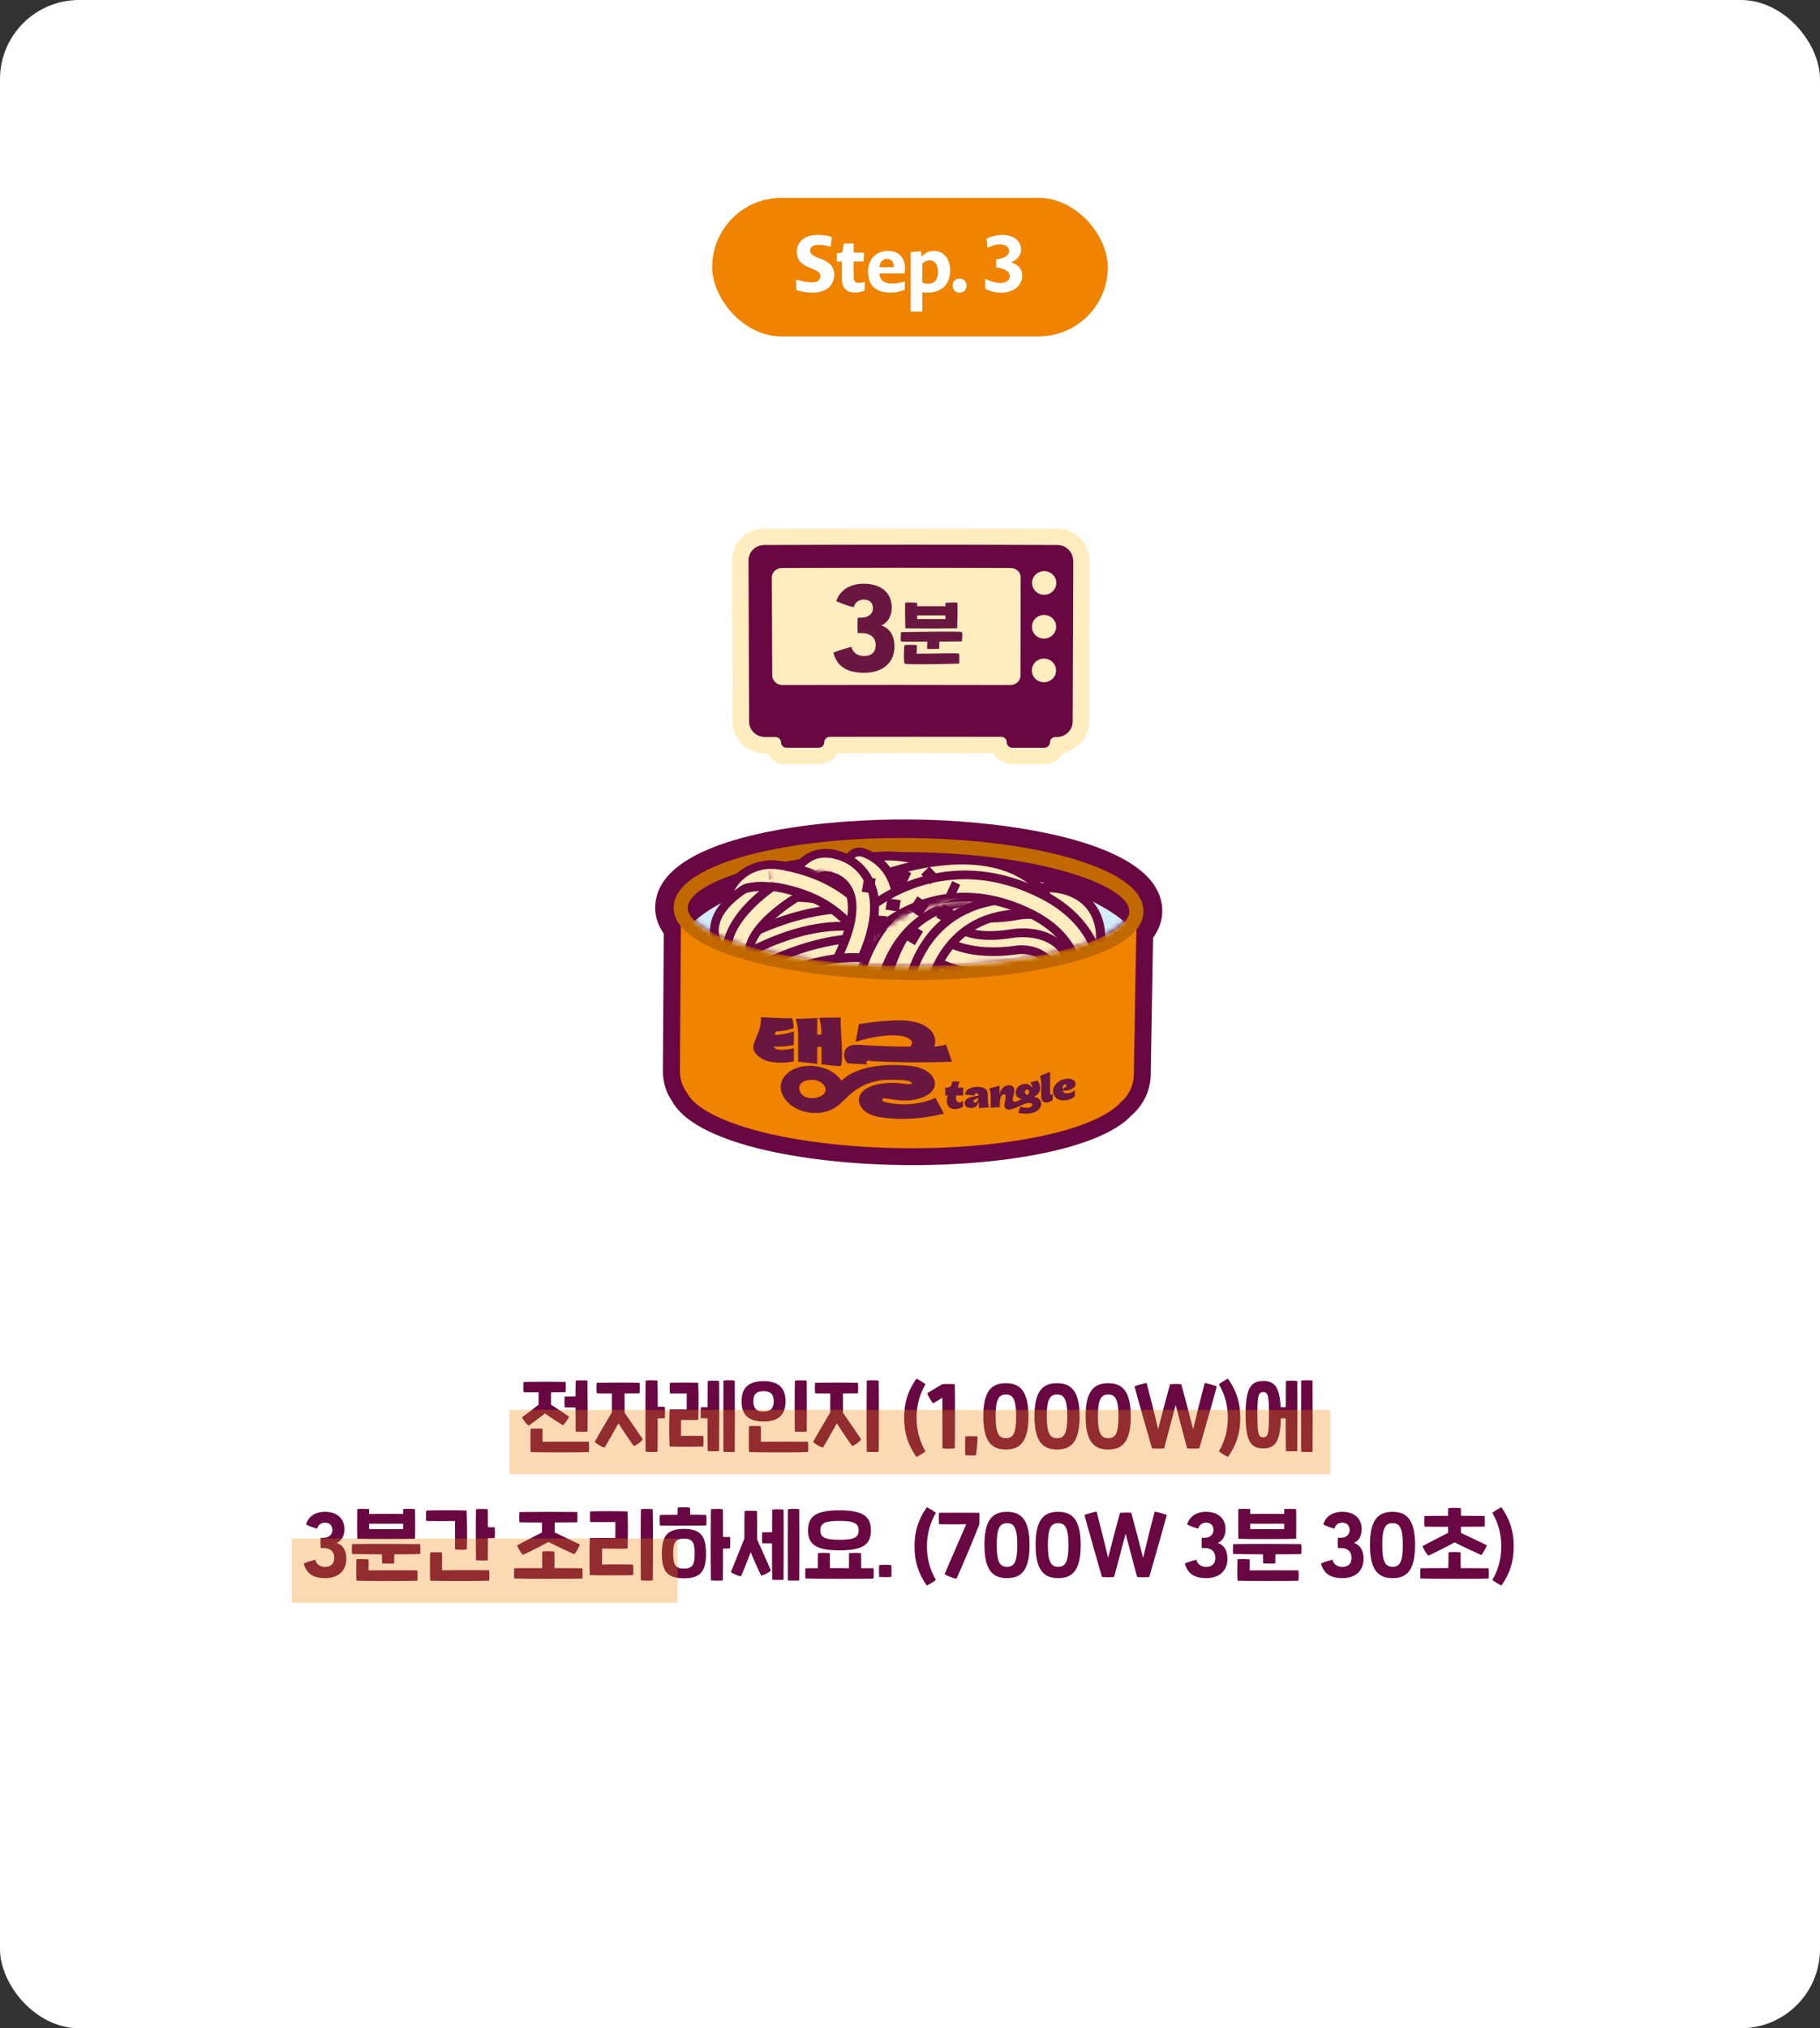 <?xml version="1.0" encoding="UTF-8"?> <svg xmlns="http://www.w3.org/2000/svg" width="368" height="410" viewBox="0 0 368 410" fill="none"><rect x="0" y="0" width="368" height="410" fill="#333333" stroke="none"/><rect width="368" height="410" rx="16" fill="white"></rect><rect x="144" y="40" width="80" height="28" rx="14" fill="#F08300"></rect><path d="M168.687 55.592C168.687 57.144 167.663 59.16 164.239 59.16C163.359 59.16 162.031 59.016 161.007 58.616L160.959 56.504C162.383 56.936 163.343 57.08 164.143 57.08C165.503 57.08 165.887 56.456 165.887 55.848C165.887 55.352 165.695 54.952 164.591 54.472L163.839 54.168C161.599 53.32 161.103 52.2 161.103 50.888C161.119 49.144 162.415 47.48 165.359 47.48C166.143 47.48 167.215 47.576 168.175 47.88L167.983 49.88C166.927 49.592 166.127 49.496 165.567 49.496C164.239 49.496 163.807 50.008 163.807 50.632C163.807 51.16 164.031 51.544 165.343 52.072L166.095 52.376C168.207 53.16 168.687 54.328 168.687 55.592ZM174.845 58.728C174.221 59 173.517 59.144 172.973 59.144C171.501 59.144 170.221 58.584 170.221 56.232V52.872H169.213V51.208L170.301 51.032L170.621 49.24L172.605 49.208V51.064H174.717L174.621 52.872H172.605V55.976C172.605 56.92 173.021 57.192 173.677 57.192C173.965 57.192 174.317 57.16 174.877 56.968L174.845 58.728ZM182.908 58.584C182.044 58.968 181.004 59.16 180.108 59.16C176.716 59.16 175.516 57.368 175.516 54.888C175.516 52.424 177.084 50.712 179.612 50.712C181.676 50.712 182.988 52.04 182.988 54.28C182.988 54.552 182.956 54.904 182.86 55.272H177.852C177.868 56.6 178.716 57.32 180.348 57.32C181.1 57.32 181.932 57.224 182.988 56.904L182.908 58.584ZM180.748 53.992C180.748 52.92 180.156 52.328 179.324 52.328C178.572 52.328 177.9 52.888 177.836 54.024L180.748 53.992ZM192.117 54.696C192.117 57.336 190.581 59.176 187.381 59.176C187.061 59.176 186.757 59.128 186.501 59.048V63H184.117V50.968L186.261 50.776L186.325 51.912C187.125 51 187.925 50.712 188.821 50.712C190.677 50.712 192.117 52.136 192.117 54.696ZM189.669 55.032C189.669 53.32 188.869 52.632 188.021 52.632C187.509 52.632 186.981 52.808 186.501 53.304V57.128C186.917 57.288 187.349 57.352 187.717 57.352C188.933 57.352 189.669 56.504 189.669 55.032ZM195.428 57.768C195.428 58.568 194.868 59.16 194.004 59.16C193.172 59.16 192.612 58.552 192.612 57.72C192.612 56.92 193.156 56.328 194.036 56.328C194.868 56.328 195.428 56.92 195.428 57.768ZM206.699 55.688C206.699 57.384 205.371 59.16 202.395 59.16C201.275 59.16 200.155 58.92 199.227 58.376L199.211 56.328C200.363 56.952 201.371 57.208 202.331 57.208C203.547 57.208 204.171 56.568 204.171 55.816C204.171 55.112 203.563 54.296 201.435 54.088V52.408C203.483 52.184 204.043 51.432 204.043 50.728C204.043 50.024 203.435 49.4 202.187 49.4C201.499 49.4 200.683 49.592 199.659 50.088L199.483 48.2C200.587 47.704 201.659 47.48 202.603 47.48C205.227 47.48 206.475 48.936 206.475 50.456C206.475 51.256 206.027 52.408 204.443 53.032C206.123 53.544 206.699 54.632 206.699 55.688Z" fill="white"></path><rect width="180" height="180" transform="translate(94 78)" fill="white"></rect><path d="M231.57 184.236C231.753 174.74 207.144 169.256 183.897 169.065C160.69 168.876 135.957 173.915 135.893 183.432C135.864 184.932 136.55 186.306 137.653 187.587C137.569 199.158 137.537 204.943 137.453 216.514C137.441 218.153 137.966 219.662 138.872 220.92C142.116 227.133 160.604 231.928 183.02 232.125C203.853 232.297 221.38 228.427 226.472 222.959C228.101 221.582 229.168 219.585 229.212 217.315C229.361 209.556 229.416 205.667 229.546 197.908C229.569 196.704 229.581 196.112 229.604 194.908C229.654 192.302 229.679 190.979 229.729 188.373C230.862 187.108 231.561 185.756 231.57 184.255L231.57 184.236Z" fill="#690742"></path><path d="M181.847 235.5C161.987 235.185 140.34 231.071 135.836 222.489C134.737 220.991 134.027 218.788 134.032 216.478L134.21 188.738C133.055 187.061 132.456 185.274 132.472 183.418C132.486 181.642 133.052 178.965 135.735 176.342C144.003 168.219 166.87 165.52 183.963 165.653C200.977 165.764 223.85 168.891 231.922 177.154C234.542 179.821 235.044 182.515 235.01 184.291C234.975 186.127 234.347 187.914 233.147 189.573L232.673 217.329C232.613 220.447 231.17 223.446 228.715 225.539C223.017 231.689 204.954 235.708 183.014 235.518C182.638 235.512 182.262 235.506 181.886 235.5L181.847 235.5ZM184.979 172.501L183.871 172.483C164.067 172.328 145.833 175.988 140.528 181.196C139.318 182.382 139.323 183.171 139.318 183.428C139.308 183.961 139.632 184.598 140.251 185.319L141.103 186.3L140.897 216.508C140.877 217.574 141.316 218.41 141.682 218.909C143.916 223.111 159.349 228.312 183.086 228.687C204.591 228.87 220.224 224.655 224.002 220.607C225.25 219.502 225.806 218.405 225.828 217.24L226.35 187.017L227.22 186.064C227.846 185.363 228.175 184.736 228.186 184.183C228.191 183.927 228.206 183.137 227.022 181.934C221.938 176.719 204.384 172.808 185.018 172.501L184.979 172.501Z" fill="#690742"></path><path d="M137.703 183.211C137.624 196.529 137.574 203.187 137.476 216.485C137.464 218.125 137.989 219.635 138.895 220.895C142.139 227.111 160.631 231.909 183.051 232.104C203.888 232.275 221.419 228.402 226.512 222.929C228.142 221.552 229.209 219.553 229.253 217.281C229.403 209.517 229.459 205.625 229.589 197.861C229.612 196.656 229.624 196.063 229.647 194.858C229.702 191.974 229.731 190.512 229.786 187.628C229.794 187.252 229.797 187.075 229.804 186.699C229.825 185.613 229.836 185.079 229.857 183.993C211.378 208.245 141.057 195.002 137.723 183.211L137.703 183.211Z" fill="#F08300"></path><path d="M182.378 198.077C159.734 197.719 136.133 192.533 136.209 183.462C136.239 181.878 136.942 180.364 138.375 178.941C144.369 173.054 162.659 169.204 183.881 169.4C184.297 169.407 184.712 169.414 185.128 169.42C205.813 169.747 223.415 173.848 229.143 179.742C230.541 181.17 231.244 182.707 231.213 184.291C231.035 193.538 206.53 198.3 183.545 198.115C183.169 198.109 182.773 198.103 182.397 198.097L182.378 198.077ZM185.073 172.271C184.677 172.265 184.262 172.259 183.846 172.252C161.317 172.054 144.936 176.49 140.375 180.993C139.507 181.851 139.055 182.695 139.059 183.488C139.015 188.855 157.248 195.164 183.561 195.243C209.832 195.46 228.259 189.631 228.343 184.245C228.358 183.453 227.939 182.595 227.085 181.73C222.716 177.244 206.945 172.617 185.053 172.271L185.073 172.271Z" fill="#C16800"></path><mask id="mask0_2262_108207" style="mask-type:luminance" maskUnits="userSpaceOnUse" x="138" y="169" width="91" height="27"><path d="M228.662 183.177C228.533 189.966 208.98 195.593 183.578 195.385C158.157 195.156 138.468 189.258 138.518 182.449C138.568 175.659 158.401 168.868 183.901 169.098C209.401 169.328 228.811 176.389 228.682 183.178L228.662 183.177Z" fill="white"></path></mask><g mask="url(#mask0_2262_108207)"><path d="M232.514 195.587C232.302 206.695 210.557 215.403 183.914 215.156C157.271 214.928 135.726 205.866 135.781 194.736C135.854 183.627 157.605 174.662 184.386 174.891C211.148 175.12 232.707 184.46 232.515 195.567L232.514 195.587Z" fill="#D2ECFA"></path><path d="M162.451 180.959C162.095 180.953 161.74 180.888 161.407 180.745C159.815 180.147 158.997 178.417 159.562 176.807C159.687 176.493 160.79 173.629 163.764 172.275C165.161 171.646 167.487 171.131 170.551 172.325C172.161 172.962 172.958 174.771 172.314 176.38C171.67 177.988 169.854 178.788 168.243 178.15C167.614 177.923 166.122 177.327 165.438 178.954C164.92 180.189 163.718 180.96 162.432 180.939L162.451 180.959Z" fill="#690742"></path><path d="M162.503 179.244C162.345 179.241 162.206 179.219 162.049 179.158C161.342 178.89 160.981 178.114 161.232 177.407C161.316 177.152 162.189 174.934 164.485 173.885C166.082 173.16 167.902 173.19 169.906 173.972C170.613 174.26 170.954 175.055 170.684 175.761C170.393 176.468 169.595 176.79 168.888 176.542C167.611 176.028 166.503 175.991 165.625 176.372C164.348 176.943 163.807 178.317 163.807 178.337C163.598 178.906 163.057 179.233 162.483 179.224L162.503 179.244Z" fill="#FFEDC0"></path><path d="M177.181 193.734C176.093 193.717 175.035 193.127 174.48 192.111C173.16 189.7 171.071 187.159 169.044 185.487C168.206 184.803 167.308 184.136 166.348 183.568C164.196 182.27 161.72 181.302 158.804 180.603C157.562 180.307 156.162 180.028 155.129 180.228C154.454 180.356 153.815 180.661 153.312 181.088C152.326 181.921 151.924 183.257 152.275 184.586C152.719 186.252 151.716 187.974 150.045 188.421C148.373 188.888 146.651 187.873 146.207 186.207C145.228 182.538 146.408 178.745 149.245 176.342C150.573 175.218 152.19 174.454 153.939 174.107C156.184 173.669 158.373 174.099 160.245 174.544C163.812 175.372 166.877 176.586 169.617 178.23C170.83 178.96 171.982 179.808 173.054 180.694C175.685 182.869 178.277 186.031 179.98 189.119C180.823 190.633 180.252 192.54 178.732 193.384C178.232 193.652 177.695 193.782 177.16 193.773L177.181 193.734Z" fill="#690742"></path><path d="M177.216 191.96C176.741 191.952 176.29 191.708 176.061 191.27C174.626 188.639 172.42 185.957 170.198 184.124C169.224 183.318 168.247 182.631 167.288 182.043C164.959 180.642 162.326 179.613 159.212 178.871C157.714 178.531 156.137 178.209 154.786 178.464C153.792 178.666 152.893 179.086 152.149 179.706C150.64 180.985 150.027 183.03 150.544 185.013C150.729 185.727 150.299 186.471 149.583 186.657C148.847 186.843 148.122 186.416 147.918 185.702C147.124 182.706 148.073 179.621 150.387 177.643C151.474 176.712 152.812 176.082 154.262 175.789C156.17 175.425 158.122 175.812 159.817 176.214C163.207 177 166.095 178.152 168.659 179.695C169.735 180.344 170.81 181.112 171.882 181.998C174.357 184.033 176.775 186.995 178.383 189.924C178.746 190.582 178.493 191.407 177.853 191.753C177.633 191.868 177.414 191.923 177.177 191.92L177.216 191.96Z" fill="#FFEDC0"></path><path d="M159.685 205.707C158.182 205.683 156.877 204.576 156.649 203.052C156.384 201.33 157.563 199.73 159.289 199.481C175.904 196.904 183.286 192.718 186.551 189.631C188.164 188.097 188.8 185.876 188.249 183.636C187.679 181.317 185.971 179.572 183.727 178.944C167.424 174.517 146.468 198.289 146.245 198.522C145.092 199.827 143.111 199.973 141.806 198.826C140.502 197.68 140.361 195.723 141.494 194.419C142.466 193.309 165.284 167.375 185.366 172.889C189.776 174.085 193.192 177.614 194.314 182.094C195.417 186.535 194.124 191.055 190.819 194.161C185.136 199.54 174.83 203.402 160.201 205.656C160.022 205.693 159.844 205.69 159.666 205.687L159.685 205.707Z" fill="#690742"></path><path d="M159.72 203.913C159.067 203.903 158.502 203.42 158.416 202.767C158.311 202.035 158.819 201.332 159.553 201.225C173.27 199.115 182.757 195.633 187.775 190.915C189.871 188.935 190.698 186.065 189.98 183.21C189.245 180.256 187.09 178.03 184.196 177.253C166.811 172.453 145.104 197.124 144.882 197.377C144.396 197.942 143.524 198.007 142.979 197.504C142.414 197.021 142.351 196.171 142.857 195.607C143.788 194.536 165.918 169.457 184.918 174.638C188.758 175.687 191.631 178.635 192.605 182.561C193.562 186.367 192.459 190.24 189.618 192.88C184.196 198.006 174.21 201.697 159.958 203.897C159.879 203.896 159.799 203.914 159.72 203.913Z" fill="#FFEDC0"></path><path d="M173.769 188.137C173.373 188.13 172.981 187.946 172.71 187.625C167.644 181.189 153.017 184.953 152.878 184.99C152.141 185.196 151.378 184.749 151.194 184.013C151.01 183.278 151.44 182.532 152.176 182.326C152.853 182.139 168.713 178.058 174.881 185.898C175.345 186.499 175.249 187.368 174.646 187.834C174.385 188.048 174.066 188.141 173.769 188.137Z" fill="#FFEDC0"></path><path d="M170.274 190.816C169.799 190.809 169.306 190.682 168.855 190.437C161.308 186.418 151.14 190.054 151.041 190.092C149.406 190.679 147.6 189.859 147.017 188.227C146.434 186.595 147.261 184.788 148.895 184.201C149.414 184.011 161.835 179.56 171.832 184.885C173.361 185.701 173.939 187.59 173.118 189.12C172.543 190.2 171.422 190.815 170.294 190.797L170.274 190.816Z" fill="#690742"></path><path d="M173.735 189.892C172.824 189.877 171.921 189.468 171.322 188.707C167.726 184.16 156.845 185.766 153.323 186.698C151.631 187.145 149.928 186.149 149.485 184.461C149.041 182.793 150.044 181.069 151.716 180.621C153.507 180.136 169.481 176.2 176.247 184.811C177.31 186.173 177.074 188.146 175.708 189.212C175.125 189.677 174.408 189.903 173.715 189.892L173.735 189.892Z" fill="#690742"></path><path d="M170.274 190.816C169.799 190.809 169.306 190.682 168.855 190.437C161.308 186.418 151.14 190.054 151.041 190.092C149.406 190.679 147.6 189.859 147.017 188.227C146.434 186.595 147.261 184.788 148.895 184.201C149.414 184.011 161.835 179.56 171.832 184.885C173.361 185.701 173.939 187.59 173.118 189.12C172.543 190.2 171.422 190.815 170.294 190.797L170.274 190.816Z" fill="#FFEDC0"></path><path d="M219.993 195.959C219.835 195.956 219.657 195.953 219.499 195.911C217.784 195.608 216.667 193.991 216.957 192.279C217.309 190.371 217.438 187.788 216.12 186.326C214.782 184.864 212.192 184.764 211.281 184.808C205.439 185.07 201.423 183.999 199.173 181.634C197.66 180.051 197.24 178.19 197.362 176.968C197.513 175.254 198.982 173.975 200.78 174.122C202.399 174.267 203.601 175.588 203.63 177.167C203.86 177.585 205.519 178.776 210.886 178.547C211.342 178.495 217.049 178.054 220.733 182.02C223.215 184.684 224.033 188.506 223.15 193.326C222.883 194.861 221.517 195.944 219.994 195.919L219.993 195.959Z" fill="#690742"></path><path d="M220.027 194.184C220.027 194.184 219.888 194.181 219.81 194.16C219.08 194.03 218.579 193.331 218.711 192.603C219.31 189.239 218.882 186.725 217.409 185.123C215.179 182.719 211.156 183.069 211.116 183.049C205.889 183.261 202.343 182.395 200.442 180.411C198.987 178.888 199.096 177.311 199.099 177.133C199.173 176.384 199.835 175.882 200.567 175.913C201.298 175.984 201.84 176.605 201.786 177.334C201.785 177.393 201.814 177.986 202.454 178.627C203.232 179.37 205.346 180.588 210.91 180.362C211.049 180.364 216.203 179.874 219.364 183.26C221.438 185.504 222.108 188.79 221.334 193.06C221.223 193.709 220.64 194.193 219.987 194.183L220.027 194.184Z" fill="#FFEDC0"></path><path d="M141.185 200.885C140.274 200.87 139.391 200.48 138.791 199.72C137.708 198.378 137.924 196.404 139.271 195.319C140.176 194.582 161.804 177.512 182.442 184.386C184.095 184.926 184.972 186.7 184.406 188.351C183.84 190.003 182.081 190.884 180.428 190.324C162.978 184.509 143.379 200.03 143.198 200.186C142.594 200.67 141.877 200.896 141.185 200.885Z" fill="#690742"></path><path d="M141.217 199.11C140.821 199.103 140.448 198.939 140.178 198.599C139.713 198.018 139.809 197.169 140.392 196.703C141.277 195.986 162.143 179.508 181.877 186.074C182.586 186.303 182.967 187.081 182.736 187.789C182.504 188.497 181.725 188.88 181.016 188.652C162.659 182.523 142.295 198.652 142.094 198.827C141.832 199.04 141.534 199.135 141.217 199.129L141.217 199.11Z" fill="#FFEDC0"></path><path d="M144.921 202.455C143.733 202.436 142.598 201.746 142.106 200.572C141.613 199.437 141.856 198.077 142.705 197.162C144.201 195.546 162.707 182.244 177.909 187.607C179.541 188.186 180.398 189.979 179.812 191.61C179.227 193.241 177.449 194.102 175.797 193.522C163.762 189.258 148.26 200.71 147.175 201.542C146.893 201.814 146.552 202.046 146.153 202.198C145.754 202.35 145.337 202.442 144.921 202.435L144.921 202.455Z" fill="#690742"></path><path d="M144.953 200.66C144.439 200.652 143.95 200.347 143.741 199.85C143.533 199.352 143.643 198.761 144.007 198.371C145.24 197.046 163.104 184.262 177.324 189.295C178.032 189.543 178.393 190.32 178.142 191.028C177.891 191.736 177.112 192.099 176.404 191.85C163.286 187.211 146.795 199.582 145.971 200.241C145.85 200.378 145.689 200.494 145.49 200.57C145.31 200.646 145.131 200.683 144.953 200.68L144.953 200.66Z" fill="#FFEDC0"></path><path d="M144.29 206.81C143.38 206.795 142.497 206.385 141.897 205.644C140.814 204.302 141.03 202.329 142.377 201.243C143.282 200.507 164.89 183.436 185.527 190.33C187.16 190.87 188.057 192.644 187.491 194.296C186.925 195.947 185.166 196.828 183.514 196.268C166.162 190.475 146.504 205.955 146.303 206.11C145.7 206.575 144.983 206.821 144.29 206.81Z" fill="#690742"></path><path d="M144.323 205.034C143.927 205.028 143.554 204.864 143.283 204.523C142.819 203.942 142.914 203.093 143.498 202.628C144.382 201.91 165.248 185.433 184.963 192.018C185.671 192.247 186.052 193.025 185.821 193.733C185.59 194.441 184.81 194.825 184.102 194.596C165.784 188.487 145.401 204.577 145.2 204.752C144.938 204.965 144.639 205.059 144.323 205.054L144.323 205.034Z" fill="#FFEDC0"></path><path d="M210.176 207.232C210.018 207.229 209.86 207.227 209.682 207.184C207.966 206.88 206.829 205.262 207.138 203.549C207.361 202.248 207.217 201.515 206.984 201.274C206.712 200.974 205.923 200.843 205.447 200.875C193.061 202.691 187.346 198.254 186.722 197.75C185.397 196.642 185.217 194.664 186.331 193.339C187.424 192.033 189.368 191.827 190.714 192.895C190.87 193.016 195.147 196.048 204.755 194.641C205.31 194.571 209.097 194.276 211.598 196.983C212.782 198.246 214.044 200.597 213.334 204.616C213.067 206.152 211.7 207.236 210.177 207.212L210.176 207.232Z" fill="#690742"></path><path d="M210.211 205.477C210.211 205.477 210.073 205.475 209.994 205.474C209.244 205.343 208.743 204.624 208.876 203.875C209.186 202.141 208.992 200.873 208.294 200.111C207.266 199.008 205.343 199.155 205.323 199.154C193.392 200.88 188.088 196.626 187.855 196.424C187.27 195.941 187.188 195.07 187.674 194.485C188.16 193.9 189.032 193.835 189.617 194.298C189.715 194.379 194.398 197.972 204.999 196.402C205.197 196.386 208.331 196.08 210.31 198.207C211.629 199.631 212.065 201.693 211.599 204.334C211.487 205.004 210.884 205.488 210.211 205.477Z" fill="#FFEDC0"></path><path d="M216.662 197.752C215.237 197.73 213.989 196.742 213.659 195.314C212.419 189.741 208.056 190.146 206.726 190.381C195.86 192.341 191.233 188.928 190.745 188.545C189.4 187.456 189.2 185.477 190.275 184.131C191.349 182.805 193.274 182.579 194.621 183.588C194.816 183.73 197.948 185.598 205.556 184.218C210.127 183.263 217.775 185.026 219.783 193.93C220.167 195.615 219.085 197.297 217.395 197.685C217.157 197.741 216.899 197.776 216.641 197.772L216.662 197.752Z" fill="#690742"></path><path d="M216.716 195.997C216.102 195.987 215.536 195.563 215.39 194.928C213.712 187.389 207.158 188.49 206.402 188.656C196.131 190.508 192.034 187.299 191.859 187.177C191.274 186.694 191.171 185.842 191.658 185.237C192.125 184.631 192.997 184.547 193.583 185.011C193.661 185.071 197.118 187.519 205.88 185.939C209.259 185.222 216.212 186.045 218.074 194.319C218.239 195.053 217.769 195.796 217.033 195.963C216.914 195.98 216.815 195.999 216.716 195.997Z" fill="#FFEDC0"></path><path d="M214.467 200.866C212.785 200.839 211.405 199.493 211.398 197.794C211.357 195.759 210.597 195.114 210.344 194.913C208.98 193.785 206.305 193.92 205.471 194.045C193.697 195.93 189.923 191.386 189.288 190.447C188.305 189.029 188.679 187.059 190.103 186.094C191.487 185.149 193.362 185.435 194.366 186.755C194.58 186.956 196.955 189.088 204.461 187.845C205.017 187.755 210.516 186.895 214.336 190.038C215.817 191.267 217.614 193.587 217.675 197.657C217.701 199.396 216.309 200.816 214.586 200.848L214.467 200.846L214.467 200.866Z" fill="#690742"></path><path d="M214.502 199.11C213.77 199.099 213.167 198.516 213.142 197.764C213.119 195.847 212.551 194.474 211.44 193.548C209.14 191.653 205.208 192.302 205.148 192.32C194.226 194.082 191.039 189.94 190.711 189.461C190.287 188.841 190.442 187.974 191.064 187.549C191.686 187.125 192.534 187.277 192.959 187.876C193.055 187.996 195.65 191.062 204.685 189.605C204.864 189.569 209.889 188.72 213.163 191.421C214.918 192.852 215.828 194.981 215.875 197.709C215.88 198.46 215.274 199.103 214.522 199.111L214.482 199.11L214.502 199.11Z" fill="#FFEDC0"></path><path d="M211.109 203.723C210.95 203.72 210.792 203.718 210.615 203.676C208.898 203.372 207.761 201.753 208.071 200.04C208.294 198.74 208.149 198.006 207.916 197.766C207.645 197.465 206.836 197.353 206.38 197.366C193.975 199.142 188.258 194.765 187.654 194.241C186.329 193.134 186.149 191.155 187.263 189.83C188.357 188.524 190.321 188.318 191.646 189.387C191.822 189.508 196.08 192.519 205.687 191.132C206.243 191.062 210.029 190.787 212.531 193.474C213.715 194.737 214.976 197.108 214.266 201.107C214 202.643 212.633 203.728 211.109 203.703L211.109 203.723Z" fill="#690742"></path><path d="M211.143 201.967C211.143 201.967 211.005 201.965 210.926 201.964C210.176 201.833 209.675 201.114 209.808 200.365C210.118 198.631 209.925 197.343 209.227 196.581C208.199 195.458 206.275 195.625 206.255 195.625C194.305 197.35 189.001 193.076 188.787 192.894C188.202 192.411 188.12 191.54 188.606 190.955C189.093 190.37 189.945 190.285 190.55 190.769C190.647 190.849 195.331 194.422 205.932 192.872C206.13 192.836 209.264 192.55 211.242 194.677C212.562 196.101 212.997 198.163 212.531 200.804C212.42 201.474 211.817 201.958 211.144 201.947L211.143 201.967Z" fill="#FFEDC0"></path><path d="M185.626 202.739C185.468 202.736 185.31 202.734 185.132 202.691C183.417 202.388 182.281 200.771 182.59 199.059C183.832 192.035 190.529 179.059 207.004 179.323C207.301 179.327 207.597 179.332 207.894 179.337C209.633 179.424 210.971 180.886 210.879 182.601C210.787 184.316 209.316 185.713 207.597 185.587C207.36 185.584 207.122 185.58 206.885 185.576C191.576 185.331 188.893 199.515 188.782 200.125C188.515 201.66 187.149 202.743 185.627 202.719L185.626 202.739Z" fill="#690742"></path><path d="M185.66 200.983C185.66 200.983 185.521 200.981 185.442 200.979C184.693 200.849 184.192 200.15 184.325 199.383C184.349 199.186 187.825 180.791 206.951 181.097C207.228 181.101 207.505 181.106 207.802 181.11C208.553 181.142 209.154 181.783 209.12 182.533C209.086 183.302 208.459 183.982 207.67 183.851C190.153 183.236 187.159 199.152 187.027 199.841C186.915 200.51 186.313 200.993 185.64 200.983L185.66 200.983Z" fill="#FFEDC0"></path><path d="M181.281 203.078C181.183 203.076 181.084 203.075 180.985 203.073C179.267 202.888 178.03 201.349 178.221 199.635C179.103 191.718 185.878 176.655 205.233 176.335C206.855 176.321 208.392 177.687 208.419 179.404C208.445 181.141 207.053 182.559 205.331 182.59C186.749 182.904 184.552 199.618 184.46 200.327C184.271 201.942 182.883 203.123 181.281 203.097L181.281 203.078Z" fill="#690742"></path><path d="M181.314 201.323C181.314 201.323 181.235 201.322 181.176 201.321C180.425 201.249 179.884 200.57 179.958 199.802C179.962 199.585 182.599 178.457 205.239 178.071C205.93 178.141 206.632 178.665 206.638 179.415C206.644 180.165 206.038 180.806 205.286 180.814C185.1 181.161 182.776 199.334 182.683 200.102C182.61 200.811 181.987 201.334 181.294 201.323L181.314 201.323Z" fill="#FFEDC0"></path><path d="M209.495 185.178C208.624 185.164 207.759 184.794 207.159 184.072C198.657 174.039 177.559 182.865 177.339 182.94C175.742 183.627 173.895 182.885 173.212 181.291C172.53 179.696 173.278 177.848 174.875 177.161C175.913 176.722 200.445 166.428 211.95 179.992C213.073 181.316 212.897 183.293 211.568 184.419C210.965 184.924 210.227 185.17 209.475 185.158L209.495 185.178Z" fill="#690742"></path><path d="M209.529 183.423C209.153 183.417 208.76 183.252 208.509 182.931C199.154 171.861 176.895 181.214 176.655 181.329C175.976 181.636 175.15 181.305 174.847 180.607C174.543 179.908 174.875 179.101 175.574 178.795C176.573 178.355 199.949 168.544 210.622 181.141C211.106 181.724 211.03 182.595 210.447 183.081C210.185 183.314 209.847 183.408 209.53 183.403L209.529 183.423Z" fill="#FFEDC0"></path><path d="M173.947 200.461C173.434 200.452 172.904 200.306 172.435 200.042C170.952 199.171 170.436 197.251 171.313 195.767C176.698 186.55 176.271 182.01 175.518 180.106C174.708 178.062 172.962 177.522 172.884 177.481C171.256 176.982 170.282 175.272 170.747 173.643C171.212 171.995 172.849 171.016 174.499 171.437C174.97 171.562 179.23 172.754 181.23 177.576C183.42 182.814 181.902 189.984 176.68 198.908C176.088 199.923 175.012 200.478 173.907 200.46L173.947 200.461Z" fill="#690742"></path><path d="M173.982 198.687C173.745 198.683 173.53 198.62 173.315 198.498C172.652 198.113 172.431 197.282 172.819 196.618C178.341 187.168 178.202 182.022 177.11 179.344C175.941 176.507 173.47 175.798 173.372 175.776C172.647 175.568 172.207 174.831 172.399 174.105C172.59 173.379 173.328 172.938 174.054 173.127C174.211 173.169 177.898 174.154 179.595 178.241C181.556 182.943 180.069 189.6 175.158 197.996C174.893 198.445 174.435 198.694 173.943 198.686L173.982 198.687Z" fill="#FFEDC0"></path><path d="M219.905 202.675C219.667 202.671 219.41 202.647 219.174 202.584C217.499 202.162 216.483 200.447 216.911 198.775C217.338 197.123 217.096 195.301 216.223 193.312C214.514 189.492 211.154 187.127 208.665 185.822C190.378 176.285 177.827 188.786 177.706 188.922C176.475 190.167 174.495 190.194 173.271 188.989C172.027 187.784 172.005 185.789 173.216 184.564C173.378 184.408 189.178 168.601 211.582 180.259C216.423 182.786 220.016 186.419 221.953 190.737C223.434 194.04 223.788 197.265 222.998 200.315C222.634 201.751 221.329 202.698 219.905 202.675Z" fill="#690742"></path><path d="M219.94 200.92C219.841 200.918 219.722 200.916 219.624 200.875C218.895 200.686 218.434 199.947 218.626 199.199C219.16 197.153 218.885 194.936 217.841 192.588C215.923 188.309 212.232 185.701 209.488 184.254C190.023 174.103 176.583 187.541 176.442 187.696C175.917 188.241 175.046 188.247 174.501 187.725C173.957 187.202 173.954 186.333 174.479 185.788C174.62 185.632 189.513 170.755 210.761 181.824C215.25 184.168 218.572 187.502 220.357 191.462C221.667 194.388 221.99 197.218 221.305 199.894C221.135 200.524 220.573 200.93 219.94 200.92Z" fill="#FFEDC0"></path><path d="M147.797 193.944C147.046 193.932 146.28 193.643 145.677 193.121C144.472 192.036 143.209 189.787 143.638 187.033C144.269 182.94 148.255 179.276 155.776 175.827C157.352 175.102 159.218 175.783 159.939 177.372C160.66 178.942 159.953 180.805 158.377 181.509C150.836 184.959 149.958 187.45 149.85 187.902C149.785 188.236 149.899 188.455 149.996 188.574C151.279 189.739 151.321 191.673 150.15 192.936C149.524 193.616 148.667 193.958 147.778 193.943L147.797 193.944Z" fill="#690742"></path><path d="M147.753 192.168C147.436 192.163 147.122 192.039 146.869 191.818C146.15 191.176 145.035 189.501 145.393 187.298C145.933 183.875 149.674 180.562 156.517 177.417C157.215 177.112 158.02 177.401 158.343 178.097C158.666 178.773 158.354 179.596 157.656 179.92C149.916 183.445 148.359 186.28 148.115 187.657C147.893 188.955 148.708 189.757 148.727 189.777C149.271 190.299 149.294 191.167 148.789 191.711C148.507 192.002 148.128 192.154 147.753 192.148L147.753 192.168Z" fill="#FFEDC0"></path><path d="M150.027 198.967C148.96 198.95 147.923 198.381 147.349 197.386C142.568 188.909 151.92 180.5 158.197 176.854C159.696 175.99 161.604 176.494 162.485 177.987C163.346 179.48 162.835 181.385 161.356 182.268C161.236 182.345 149.955 189.224 152.824 194.298C153.665 195.811 153.135 197.715 151.616 198.558C151.116 198.846 150.56 198.975 150.027 198.967Z" fill="#690742"></path><path d="M150.06 197.212C149.586 197.204 149.136 196.96 148.888 196.522C143.744 187.409 158.456 178.752 159.076 178.387C159.735 178.023 160.581 178.234 160.964 178.89C161.347 179.547 161.113 180.391 160.473 180.776C160.333 180.852 147.48 188.435 151.304 195.201C151.687 195.857 151.434 196.701 150.775 197.065C150.555 197.2 150.316 197.255 150.079 197.251L150.06 197.212Z" fill="#FFEDC0"></path><mask id="mask1_2262_108207" style="mask-type:luminance" maskUnits="userSpaceOnUse" x="154" y="173" width="33" height="24"><path d="M154.366 173.002C155.375 177.202 155.869 179.322 156.878 183.522C165.075 188.529 169.184 191.023 177.362 196.049C180.848 193.776 182.611 192.64 186.098 190.367C178.035 183.468 173.984 180.028 165.901 173.148C161.291 173.074 158.976 173.036 154.346 173.001L154.366 173.002Z" fill="white"></path></mask><g mask="url(#mask1_2262_108207)"><path d="M177.184 193.733C176.095 193.715 175.037 193.126 174.482 192.11C173.162 189.7 171.072 187.158 169.045 185.487C168.206 184.802 167.308 184.136 166.349 183.567C164.196 182.269 161.72 181.301 158.804 180.602C157.562 180.306 156.162 180.027 155.129 180.227C154.453 180.354 153.814 180.66 153.311 181.086C152.325 181.919 151.924 183.255 152.275 184.584C152.719 186.25 151.716 187.971 150.045 188.418C148.374 188.884 146.651 187.869 146.207 186.204C145.227 182.535 146.407 178.744 149.243 176.341C150.571 175.217 152.189 174.454 153.937 174.107C156.183 173.669 158.372 174.1 160.244 174.545C163.811 175.372 166.877 176.587 169.617 178.23C170.831 178.961 171.982 179.808 173.055 180.695C175.686 182.869 178.279 186.031 179.982 189.119C180.825 190.633 180.255 192.539 178.734 193.383C178.234 193.651 177.697 193.781 177.163 193.772L177.184 193.733Z" fill="#690742"></path><path d="M177.217 191.959C176.742 191.951 176.292 191.707 176.062 191.269C174.627 188.639 172.421 185.957 170.199 184.124C169.224 183.318 168.247 182.631 167.288 182.043C164.959 180.642 162.325 179.612 159.211 178.871C157.713 178.531 156.136 178.209 154.785 178.463C153.791 178.665 152.892 179.085 152.148 179.705C150.639 180.983 150.027 183.027 150.543 185.011C150.728 185.724 150.298 186.468 149.582 186.654C148.846 186.839 148.122 186.413 147.917 185.699C147.123 182.704 148.072 179.619 150.385 177.642C151.472 176.712 152.81 176.082 154.261 175.789C156.168 175.425 158.121 175.812 159.816 176.215C163.206 177 166.095 178.153 168.659 179.695C169.735 180.344 170.81 181.112 171.882 181.998C174.358 184.033 176.777 186.995 178.384 189.924C178.748 190.581 178.495 191.407 177.855 191.752C177.635 191.867 177.416 191.922 177.179 191.918L177.217 191.959Z" fill="#FFEDC0"></path></g><path d="M149.751 178.919C149.751 178.919 152.917 177.962 155.64 178.421C155.482 177.352 155.413 176.817 155.275 175.749C155.275 175.749 151.786 177.055 151.686 177.113C151.586 177.151 149.751 178.919 149.751 178.919Z" fill="#FFEDC0"></path><path d="M149.57 179.106C149.57 179.106 150.169 178.8 150.706 178.67C150.512 178.47 150.415 178.37 150.241 178.17C149.997 178.481 149.856 178.617 149.613 178.929C149.611 179.008 149.611 179.048 149.59 179.106L149.57 179.106Z" fill="#EEE0CF"></path><path d="M150.454 180.645C150.454 180.645 152.847 179.754 156.124 180.261C156.415 179.535 156.56 179.181 156.871 178.474C156.871 178.474 153.475 177.945 150.709 178.672C150.615 179.461 150.548 179.856 150.454 180.645Z" fill="#690742"></path><path d="M169.438 201.15C168.925 201.142 168.395 201.015 167.926 200.732C166.423 199.86 165.926 197.96 166.803 196.456C172.189 187.24 171.742 182.7 171.008 180.796C170.198 178.753 168.452 178.212 168.393 178.191C166.764 177.712 165.79 175.981 166.255 174.353C166.72 172.705 168.357 171.726 170.007 172.147C170.479 172.273 174.739 173.465 176.76 178.267C178.951 183.505 177.433 190.675 172.231 199.599C171.639 200.614 170.563 201.168 169.458 201.15L169.438 201.15Z" fill="#690742"></path><path d="M169.473 199.394C169.236 199.391 169.02 199.328 168.806 199.206C168.143 198.821 167.922 197.99 168.309 197.326C173.812 187.876 173.673 182.731 172.58 180.053C171.411 177.216 168.959 176.526 168.841 176.484C168.116 176.276 167.676 175.539 167.867 174.813C168.059 174.087 168.797 173.646 169.523 173.835C169.68 173.877 173.369 174.843 175.086 178.93C177.048 183.632 175.561 190.289 170.669 198.704C170.404 199.153 169.946 199.402 169.453 199.394L169.473 199.394Z" fill="#FFEDC0"></path><mask id="mask2_2262_108207" style="mask-type:luminance" maskUnits="userSpaceOnUse" x="163" y="172" width="8" height="6"><path d="M170.176 173.251C169.354 174.817 168.964 175.6 168.142 177.165C166.905 176.652 166.277 176.385 165.04 175.872C164.247 174.853 163.841 174.353 163.049 173.333C164.759 172.927 165.594 172.723 167.304 172.316C168.444 172.69 169.015 172.877 170.156 173.251L170.176 173.251Z" fill="white"></path></mask><g mask="url(#mask2_2262_108207)"><path d="M162.503 179.241C162.345 179.239 162.207 179.217 162.05 179.155C161.342 178.907 160.98 178.131 161.231 177.405C161.273 177.287 162.253 174.658 164.943 173.695C166.438 173.166 168.099 173.272 169.906 173.972C170.614 174.24 170.975 175.036 170.685 175.742C170.394 176.447 169.596 176.79 168.908 176.522C167.729 176.069 166.702 175.973 165.865 176.276C164.43 176.785 163.847 178.316 163.827 178.315C163.619 178.865 163.078 179.211 162.504 179.202L162.503 179.241Z" fill="#FFEDC0"></path></g><mask id="mask3_2262_108207" style="mask-type:luminance" maskUnits="userSpaceOnUse" x="153" y="191" width="27" height="11"><path d="M179.869 193.274C179.869 193.274 177.928 198.54 177.892 201.504C169.477 201.526 165.279 201.537 156.862 201.599C155.458 199.422 154.746 198.343 153.322 196.166C155.069 194.87 155.952 194.232 157.699 192.956C162.877 192.387 165.457 192.093 170.615 191.543C174.305 192.236 176.16 192.582 179.849 193.294L179.869 193.274Z" fill="white"></path></mask><g mask="url(#mask3_2262_108207)"><path d="M147.466 208.757C146.278 208.738 145.143 208.048 144.65 206.874C144.157 205.74 144.4 204.381 145.249 203.466C146.745 201.85 165.25 188.558 180.434 193.941C182.066 194.52 182.923 196.312 182.338 197.943C181.753 199.573 179.955 200.433 178.323 199.853C166.305 195.589 150.805 207.033 149.72 207.865C149.438 208.137 149.097 208.368 148.698 208.52C148.299 208.672 147.882 208.764 147.466 208.757Z" fill="#690742"></path><path d="M147.499 206.982C146.984 206.974 146.495 206.67 146.286 206.172C146.078 205.675 146.188 205.084 146.552 204.694C147.784 203.37 165.647 190.615 179.829 195.628C180.538 195.877 180.899 196.653 180.648 197.361C180.397 198.068 179.618 198.431 178.91 198.183C165.809 193.563 149.321 205.905 148.497 206.544C148.375 206.68 148.215 206.796 148.015 206.872C147.836 206.948 147.657 206.985 147.479 206.982L147.499 206.982Z" fill="#FFEDC0"></path></g><mask id="mask4_2262_108207" style="mask-type:luminance" maskUnits="userSpaceOnUse" x="171" y="182" width="26" height="19"><path d="M175.9 189.934C175.9 189.934 184.208 181.72 196.883 182.24C189.422 189.579 185.691 193.269 178.25 200.628C175.59 200.033 174.25 199.735 171.589 199.159C173.301 195.477 174.168 193.616 175.9 189.934Z" fill="white"></path></mask><g mask="url(#mask4_2262_108207)"><path d="M175.573 203.271C175.474 203.269 175.375 203.268 175.276 203.266C173.558 203.08 172.321 201.541 172.511 199.828C173.393 191.912 180.147 176.851 199.504 176.513C201.262 176.659 202.664 177.866 202.691 179.582C202.717 181.319 201.325 182.736 199.603 182.768C181.018 183.099 178.824 199.792 178.751 200.521C178.562 202.135 177.174 203.316 175.572 203.291L175.573 203.271Z" fill="#690742"></path><path d="M175.606 201.516C175.606 201.516 175.527 201.515 175.467 201.514C174.717 201.443 174.176 200.763 174.249 199.995C174.273 199.778 176.868 178.653 199.531 178.249C200.282 178.281 200.924 178.844 200.93 179.593C200.935 180.343 200.33 180.984 199.578 180.992C179.389 181.357 177.088 199.528 176.994 200.296C176.921 201.005 176.298 201.527 175.606 201.516Z" fill="#FFEDC0"></path></g><path d="M177.022 187.601C176.966 188.507 176.957 188.941 176.9 189.847C177.449 189.067 177.733 188.657 178.301 187.878C177.79 187.771 177.534 187.708 177.022 187.601Z" fill="#690742"></path></g><path d="M169.974 205.681C168.505 205.681 167.037 205.735 165.624 205.735C165.95 206.547 166.113 207.955 166.113 209.092C165.841 209.092 165.515 209.146 165.243 209.2C165.243 208.063 165.243 206.926 165.243 205.789C163.775 205.843 162.362 205.897 160.894 205.951C161.22 206.872 161.437 208.388 161.383 209.741C161.383 211.366 161.383 212.99 161.383 214.614C162.688 214.777 163.938 214.885 165.243 215.047C165.243 213.91 165.243 212.773 165.243 211.636C165.515 211.636 165.841 211.636 166.113 211.582C166.113 212.773 166.113 213.965 166.113 215.156C167.418 215.264 169.756 215.643 169.974 215.48C170.626 214.885 169.974 209.038 169.974 205.789L169.974 205.681Z" fill="#691740"></path><path d="M176.062 214.506C181.554 214.776 186.991 214.831 192.482 214.614C192.102 213.477 191.667 212.286 191.286 211.149C190.579 211.365 189.818 211.474 188.894 211.582C188.948 211.42 189.003 211.257 189.003 211.257C189.601 208.983 187.535 206.005 181.01 206.276C176.715 206.438 173.67 207.034 173.67 207.034C173.453 208.225 173.235 209.416 173.018 210.607C173.018 210.607 175.899 209.579 179.597 209.308C183.457 209.091 184.653 210.283 184.381 211.041C184.272 211.311 184.109 211.474 184.001 211.582C180.521 211.582 177.041 211.42 173.616 211.203C171.604 211.095 170.68 211.853 170.68 213.26C170.68 213.856 170.843 214.343 171.387 214.939C172.691 215.047 174.051 215.101 175.356 215.155C175.247 214.993 175.192 214.831 175.138 214.722C175.138 214.56 175.301 214.343 176.062 214.397L176.062 214.506Z" fill="#691740"></path><path d="M160.187 205.843C158.066 205.843 156 205.734 153.879 205.626C153.879 206.438 153.771 207.629 153.336 208.712C153.118 209.254 152.901 209.741 152.683 210.282C152.629 210.445 152.303 211.149 152.303 211.744C152.303 212.394 152.738 213.044 153.445 213.585C154.26 214.181 154.967 214.56 156.381 214.722C157.685 214.884 159.48 214.83 160.513 214.505C160.513 213.639 160.513 212.773 160.513 211.907C160.513 211.907 160.458 211.907 160.404 211.907C159.588 212.123 158.229 212.286 157.522 212.177C156.87 212.177 156.598 211.798 156.381 211.582C158.827 211.636 160.513 211.257 160.513 211.257C160.513 210.336 160.513 209.416 160.513 208.496C160.513 208.496 158.61 209.199 156.652 209.199C156.707 208.983 156.816 208.712 156.87 208.496C158.773 208.441 160.458 207.9 160.458 207.846C160.458 207.846 160.567 206.98 160.132 205.788L160.187 205.843Z" fill="#691740"></path><path d="M189.166 221.924C189.166 221.924 184.98 224.035 179.488 222.898C178.673 222.736 178.455 222.682 178.401 222.465C178.401 222.357 178.401 222.194 178.455 222.14C178.618 221.978 178.836 221.978 179.053 222.032C179.651 222.14 181.119 222.357 182.316 222.465C182.968 222.465 183.621 222.465 184.219 222.411C191.287 221.382 189.873 216.293 184.545 215.535C181.391 215.102 175.737 214.993 171.876 217.159C171.224 217.538 170.68 217.971 170.137 218.459C168.886 216.509 166.004 215.264 163.068 215.481C159.643 215.751 157.359 217.971 157.957 220.57C158.61 223.223 161.981 225.281 165.515 224.956C166.059 224.956 166.548 224.793 167.037 224.685C171.115 223.71 171.441 219.108 178.782 218.296C178.945 218.296 179.162 218.296 179.325 218.296C182.37 218.188 184.599 218.459 184.327 219.054C184.219 219.271 182.805 219.054 182.044 219C181.609 218.946 181.174 218.892 180.739 218.892C178.292 218.892 175.465 219.271 174.16 220.949C173.834 221.328 173.671 221.815 173.671 222.357C173.671 223.981 175.356 225.389 177.585 225.768C184.49 227.013 190.852 225.064 190.852 225.118C190.308 224.089 189.764 223.061 189.221 222.032L189.166 221.924ZM161.655 220.354C161.383 219.217 162.307 218.404 163.721 218.296C165.189 218.188 166.548 218.783 166.874 219.92C167.201 221.057 165.95 221.87 164.536 221.978C163.123 222.086 161.927 221.491 161.655 220.354Z" fill="#691740"></path><path d="M209.066 221.706C209.936 221.327 210.316 220.623 210.316 219.919C210.316 219.432 210.153 218.891 209.772 218.403C209.283 218.566 208.794 218.674 208.304 218.836C208.685 219.161 208.739 219.919 208.685 219.919C208.522 219.54 207.978 218.999 207.108 219.107C206.13 219.215 205.368 219.973 205.368 220.894C205.368 221.598 205.858 222.031 206.619 222.193C206.075 222.41 205.532 222.681 205.205 222.735C204.988 222.735 204.77 222.626 204.77 222.247C204.77 221.814 205.097 221.165 205.097 220.352C205.097 219.703 204.553 219.324 203.955 219.378C202.759 219.486 202.161 220.461 202.106 221.381L202.106 219.486C201.399 219.649 200.692 219.811 200.04 220.028C200.203 220.515 200.312 220.894 200.312 221.706C200.312 222.464 200.312 223.168 200.312 223.926C200.91 223.926 201.508 223.818 202.161 223.818C202.161 223.601 202.161 223.384 202.161 223.168C202.161 222.085 202.432 221.219 202.976 221.219C203.194 221.219 203.357 221.327 203.357 221.652C203.357 222.139 203.085 222.951 203.085 223.493C203.085 224.034 203.574 224.359 204.172 224.305C205.314 224.197 206.782 223.06 207.978 222.951C208.413 222.951 208.739 223.06 208.739 223.33C208.739 223.655 208.359 223.872 207.924 223.926C207.434 223.926 206.836 223.926 206.293 223.655C206.184 224.088 206.075 224.521 205.912 224.955C206.456 225.117 207.598 225.171 208.196 225.063C209.881 224.9 210.534 223.872 210.534 223.114C210.534 222.464 210.099 221.868 209.12 221.76L209.066 221.706ZM207.652 221.327C207.652 221.327 207.217 221.165 207.217 220.84C207.217 220.515 207.38 220.244 207.652 220.244C207.924 220.244 208.087 220.407 208.087 220.731C208.087 221.056 207.924 221.273 207.652 221.327Z" fill="#691740"></path><path d="M210.534 221.654C210.534 220.788 210.534 219.921 210.534 219.109C210.534 218.351 210.425 217.972 210.262 217.485C210.969 217.214 211.675 216.944 212.328 216.673C212.328 218.081 212.328 219.488 212.328 220.896C212.328 221.275 212.437 221.329 212.545 221.275C212.6 221.275 212.708 221.275 212.817 221.167C212.817 221.546 212.926 222.195 212.817 222.358C212.708 222.574 212.165 222.791 211.838 222.845C210.969 222.953 210.534 222.574 210.534 221.654Z" fill="#691740"></path><path d="M197.92 223.982C198.627 223.982 199.333 223.873 199.986 223.873C199.823 223.386 199.714 222.52 199.714 221.762C199.714 221.762 199.714 221.274 199.714 221.058C199.714 220.137 198.79 219.65 197.485 219.704C196.126 219.758 195.147 220.354 195.147 221.274C195.799 221.329 196.397 221.383 197.05 221.437C197.05 221.112 197.213 221.004 197.43 221.004C197.648 221.004 197.811 221.112 197.811 221.329C197.811 221.329 197.811 221.437 197.811 221.491C196.234 221.653 195.038 222.032 195.038 223.061C195.038 223.657 195.636 223.982 196.397 223.982C197.267 223.982 197.648 223.386 197.92 222.628C197.92 223.061 197.92 223.494 197.92 223.927L197.92 223.982ZM197.811 222.032C197.811 222.411 197.485 222.899 197.159 222.899C196.941 222.899 196.832 222.79 196.832 222.628C196.832 222.357 197.322 222.032 197.811 221.978L197.811 222.032Z" fill="#691740"></path><path d="M214.938 220.461C214.938 220.461 215.373 220.461 215.591 220.461C216.841 220.299 217.494 219.703 217.494 219.108C217.494 218.404 216.624 217.917 215.482 218.079C214.069 218.296 212.927 219.379 212.927 220.624C212.927 221.815 214.069 222.627 215.537 222.411C216.298 222.302 216.896 222.032 217.331 221.598C217.331 221.165 217.331 220.786 217.331 220.353C216.95 220.678 216.461 220.949 216.026 221.003C215.482 221.057 215.047 220.949 214.884 220.516L214.938 220.461ZM214.83 220.082C214.83 219.595 215.047 219.27 215.319 219.216C215.537 219.216 215.645 219.27 215.645 219.433C215.645 219.703 215.265 219.92 214.83 220.137C214.83 220.137 214.83 220.137 214.83 220.082Z" fill="#691740"></path><path d="M194.767 222.52C194.441 222.737 194.223 222.845 193.951 222.845C193.571 222.845 193.299 222.466 193.299 221.925C193.299 221.762 193.299 221.654 193.353 221.437C193.843 221.437 194.278 221.437 194.767 221.437C194.767 220.896 194.767 220.409 194.767 219.867C194.386 219.867 194.06 219.867 193.679 219.867C193.788 219.434 193.897 219.055 194.006 218.622C193.516 218.622 193.027 218.622 192.538 218.622C192.538 218.73 192.538 218.839 192.483 218.947C192.429 219.326 192.266 219.543 192.048 219.705C191.885 219.813 191.668 219.867 191.342 219.867C191.287 219.867 191.178 219.867 191.124 219.867C191.124 220.409 191.124 220.896 191.124 221.437C191.287 221.437 191.45 221.437 191.668 221.437C191.505 221.925 191.396 222.358 191.45 222.629C191.45 223.062 191.613 223.441 191.885 223.766C192.211 224.09 192.701 224.253 193.244 224.199C193.788 224.199 194.278 223.982 194.713 223.711C194.713 223.278 194.713 222.845 194.713 222.466L194.767 222.52Z" fill="#691740"></path><path d="M213.784 110.167C190.073 110.089 178.228 110.089 154.537 110.167C152.774 110.167 151.328 111.566 151.348 113.299C151.407 126.337 151.427 132.837 151.467 145.875C151.467 147.588 152.913 148.987 154.676 148.987C155.527 148.987 155.943 148.987 156.795 148.987C157.409 148.987 157.904 149.479 157.924 150.07C157.924 150.68 158.42 151.153 159.053 151.153C161.648 151.153 162.956 151.153 165.551 151.153C166.165 151.153 166.66 150.661 166.66 150.05C166.66 149.44 167.155 148.947 167.769 148.947C181.635 148.927 188.588 148.927 202.454 148.947C203.068 148.947 203.563 149.44 203.563 150.05C203.563 150.661 204.058 151.153 204.672 151.153C207.267 151.153 208.575 151.153 211.17 151.153C211.784 151.153 212.279 150.661 212.299 150.07C212.299 149.459 212.794 148.987 213.428 148.987C213.527 148.987 213.586 148.987 213.685 148.987C215.448 148.987 216.874 147.608 216.894 145.875C216.934 132.837 216.973 126.337 217.013 113.299C217.013 111.586 215.587 110.167 213.824 110.167H213.784Z" fill="#FFEDC0"></path><path d="M211.15 154.482H204.652C203.008 154.442 201.582 153.576 200.809 152.276C188.528 152.256 181.655 152.236 169.373 152.276C169.175 152.591 168.957 152.886 168.68 153.162C167.828 154.009 166.719 154.462 165.511 154.462H159.033C157.884 154.738 156.736 154.029 155.884 153.201C155.606 152.926 155.389 152.63 155.19 152.315H154.675C151.07 152.315 148.139 149.44 148.119 145.895L148 113.319C148 111.586 148.673 109.951 149.921 108.73C151.15 107.529 152.774 106.859 154.517 106.859C178.228 106.78 190.073 106.78 213.784 106.859C215.547 106.859 217.191 107.548 218.439 108.789C219.667 110.01 220.321 111.625 220.321 113.339L220.202 145.914C220.202 147.628 219.509 149.243 218.281 150.444C217.389 151.33 216.28 151.921 215.091 152.177C214.339 153.576 212.853 154.501 211.169 154.501L211.15 154.482ZM206.296 147.805H209.565C209.763 147.49 209.981 147.194 210.258 146.919C211.09 146.092 212.219 145.639 213.408 145.639H213.447L213.665 113.476C190.053 113.398 178.228 113.398 154.576 113.476L154.834 145.836L156.815 145.619C158.142 145.619 159.113 146.072 159.964 146.899C160.242 147.175 160.479 147.47 160.658 147.785H163.926C164.699 146.485 166.125 145.599 167.749 145.579C181.655 145.579 188.588 145.579 202.473 145.579C204.118 145.579 205.544 146.466 206.316 147.766L206.296 147.805Z" fill="#FFEDC0"></path><path d="M216.973 113.299C216.973 111.566 215.547 110.167 213.784 110.167C190.093 110.089 178.228 110.089 154.537 110.167C152.774 110.167 151.328 111.566 151.348 113.299C151.407 126.337 151.427 132.837 151.467 145.875C151.467 147.588 152.913 148.987 154.676 148.987C155.527 148.987 155.943 148.987 156.795 148.987C157.409 148.987 157.904 149.479 157.924 150.07C157.924 150.68 158.42 151.153 159.053 151.153C161.648 151.153 162.956 151.153 165.551 151.153C166.165 151.153 166.66 150.661 166.66 150.05C166.66 149.44 167.155 148.967 167.769 148.947C181.635 148.927 188.588 148.927 202.454 148.947C203.068 148.947 203.563 149.44 203.563 150.05C203.563 150.661 204.058 151.133 204.672 151.153C207.267 151.153 208.575 151.153 211.17 151.153C211.784 151.153 212.279 150.661 212.299 150.07C212.299 149.459 212.794 148.987 213.428 148.987C213.527 148.987 213.586 148.987 213.685 148.987C215.448 148.987 216.874 147.608 216.894 145.875C216.934 132.837 216.973 126.337 217.013 113.299H216.973ZM204.336 138.469C185.874 138.43 176.643 138.43 158.182 138.469C157.053 138.469 156.161 137.622 156.142 136.559C156.122 128.641 156.102 124.683 156.062 116.746C156.062 115.682 156.973 114.816 158.083 114.816C176.584 114.756 185.854 114.756 204.355 114.816C205.485 114.816 206.396 115.682 206.376 116.746C206.376 124.663 206.356 128.622 206.336 136.559C206.336 137.622 205.425 138.489 204.296 138.469H204.336ZM211.13 115.446C212.477 115.446 213.586 116.529 213.586 117.849C213.586 119.168 212.477 120.232 211.13 120.232C209.783 120.232 208.674 119.148 208.674 117.829C208.674 116.509 209.783 115.446 211.13 115.446ZM211.11 124.309C212.457 124.309 213.566 125.392 213.547 126.711C213.547 128.031 212.437 129.094 211.09 129.094C209.743 129.094 208.634 128.011 208.654 126.692C208.654 125.372 209.763 124.309 211.11 124.309ZM211.071 137.918C209.724 137.918 208.614 136.835 208.634 135.515C208.634 134.196 209.743 133.132 211.09 133.132C212.437 133.132 213.547 134.215 213.527 135.535C213.527 136.854 212.417 137.918 211.071 137.918Z" fill="#690742"></path><g clip-path="url(#clip0_2262_108207)"><path d="M194.454 129.644C194.042 129.644 192.166 129.69 189.923 129.69C189.923 130.247 189.923 130.757 189.923 131.128C189.511 131.175 187.634 131.267 187.497 131.128C187.405 131.082 187.497 130.293 187.497 129.69C185.071 129.69 182.324 129.783 182.187 129.644C182.049 129.505 182.141 128.345 182.187 127.788C185.116 127.742 194.271 127.556 194.5 127.788C194.637 127.927 194.546 129.087 194.5 129.644H194.454ZM193.951 132.195C193.951 132.195 193.997 133.587 193.951 134.144C192.852 134.19 183.194 134.422 182.919 134.144C182.69 133.912 182.736 130.618 182.919 130.432C183.057 130.293 185.208 130.34 185.345 130.432C185.483 130.572 185.345 131.546 185.345 132.149C188.733 132.149 193.768 131.963 193.951 132.149V132.195ZM183.057 126.999C183.057 125.932 182.919 121.989 183.057 121.85C183.194 121.711 184.887 121.85 185.437 121.85C185.437 122.128 185.437 122.267 185.437 122.546C186.947 122.546 189.694 122.546 191.159 122.546C191.159 122.267 191.159 122.128 191.159 121.85C191.799 121.85 193.402 121.711 193.539 121.85C193.722 122.036 193.539 126.536 193.539 126.999C192.532 127.046 184.201 127.046 183.057 126.999ZM191.159 124.401C189.648 124.401 186.902 124.401 185.437 124.401C185.437 124.726 185.437 124.865 185.437 125.144C186.444 125.144 190.243 125.144 191.159 125.144V124.401Z" fill="#691740"></path><path d="M168.5 131.917C169.599 131.453 170.972 131.081 172.162 130.757C172.437 131.917 173.352 132.612 174.725 132.612C176.236 132.612 177.06 131.824 177.06 130.386C177.06 128.855 175.961 127.973 174.13 127.973C173.856 127.973 173.718 127.973 173.444 127.973C173.352 127.324 173.352 125.561 173.444 124.865C173.718 124.865 173.856 124.865 174.13 124.865C175.504 124.865 176.511 124.076 176.511 123.009C176.511 121.85 175.824 121.2 174.634 121.2C173.673 121.2 172.803 121.803 172.665 122.731C171.704 122.592 170.011 121.942 169.095 121.525C169.69 119.576 171.567 117.999 174.634 117.999C178.296 117.999 180.31 119.947 180.31 122.777C180.31 124.447 179.577 125.839 178.204 126.442C179.898 126.999 180.859 128.484 180.859 130.71C180.859 134.143 178.296 135.999 174.725 135.999C170.972 135.999 169.187 134.514 168.5 131.917Z" fill="#691740"></path></g><path d="M176.197 184.994C177.443 185.086 178.057 185.121 179.303 185.213C179.19 186.491 179.114 187.119 179.002 188.377C177.756 188.285 177.143 188.25 175.897 188.158C176.009 186.9 176.085 186.252 176.197 184.994Z" fill="#690742"></path><path d="M183.98 186.714C185.033 187.352 185.559 187.681 186.633 188.32C185.97 189.426 185.638 189.969 184.976 191.055C183.923 190.417 183.396 190.088 182.323 189.449C182.986 188.343 183.317 187.8 183.98 186.714Z" fill="#690742"></path><path d="M190.858 182.796C191.658 183.29 192.048 183.517 192.848 184.01C192.226 185.058 191.895 185.581 191.274 186.629C190.474 186.155 190.084 185.908 189.284 185.415C189.906 184.367 190.237 183.844 190.858 182.796Z" fill="#690742"></path><path d="M174.754 177.273C175.682 177.395 176.136 177.466 177.063 177.609C176.874 178.806 176.759 179.413 176.569 180.61C175.641 180.487 175.187 180.416 174.259 180.274C174.449 179.077 174.544 178.469 174.754 177.273Z" fill="#690742"></path><path d="M179.437 181.591C180.503 181.737 181.056 181.831 182.122 181.977C181.979 182.899 181.888 183.35 181.745 184.272C180.679 184.126 180.126 184.033 179.06 183.887C179.203 182.964 179.294 182.514 179.437 181.591Z" fill="#690742"></path><path d="M187.907 175.153C188.659 175.941 189.025 176.325 189.778 177.113C189.107 177.765 188.781 178.092 188.13 178.745C187.378 177.957 187.011 177.573 186.259 176.785C186.93 176.132 187.256 175.806 187.907 175.153Z" fill="#690742"></path><path d="M185.51 181.198C186.464 181.854 186.951 182.162 187.905 182.817C187.204 183.863 186.853 184.405 186.152 185.451C185.198 184.796 184.711 184.487 183.757 183.832C184.458 182.786 184.809 182.244 185.51 181.198Z" fill="#690742"></path><path d="M192.546 178.111C193.192 178.404 193.505 178.569 194.151 178.862C193.669 179.894 193.417 180.419 192.934 181.451C192.288 181.158 191.975 180.992 191.329 180.7C191.812 179.668 192.063 179.143 192.546 178.111Z" fill="#690742"></path><path d="M181.564 175.244C182.641 175.745 183.169 175.995 184.246 176.496C183.7 177.664 183.407 178.267 182.861 179.435C181.784 178.934 181.256 178.684 180.179 178.183C180.725 177.015 181.018 176.412 181.564 175.244Z" fill="#690742"></path><path d="M114.164 282.296C114.564 282.28 115.492 282.28 116.372 282.28C116.372 280.776 116.388 279.512 116.404 279.08C116.836 279.016 118.228 279 118.788 279.08C118.82 280.808 118.836 287.816 118.788 289.4C118.292 289.464 116.964 289.448 116.404 289.4C116.388 288.744 116.372 286.664 116.372 284.536C115.508 284.536 114.58 284.52 114.164 284.504C114.116 283.896 114.116 282.904 114.164 282.296ZM113.844 288.12C112.628 287.384 111.38 286.568 110.196 285.72C109.108 286.6 107.94 287.464 106.884 288.2C106.484 287.896 105.78 287 105.54 286.52C106.676 285.688 107.796 284.808 108.9 283.96V281.448C107.539 281.448 106.356 281.448 105.876 281.416C105.812 280.776 105.812 279.928 105.876 279.352C107.172 279.32 111.508 279.288 114.372 279.352C114.42 279.96 114.42 280.856 114.372 281.416C113.78 281.432 112.66 281.432 111.412 281.448V283.944C112.628 284.744 113.78 285.48 115.076 286.36C114.868 286.84 114.227 287.752 113.844 288.12ZM119.06 291.448C119.124 292.024 119.124 292.936 119.06 293.528C117.78 293.608 108.756 293.608 107.299 293.528C107.22 292.344 107.252 289.768 107.299 288.824C107.796 288.776 109.108 288.776 109.684 288.824C109.716 289.624 109.716 290.584 109.684 291.448C113.22 291.432 117.86 291.416 119.06 291.448ZM134.418 284.392C134.482 285 134.482 286.056 134.418 286.664C134.162 286.696 133.666 286.712 132.994 286.712C132.994 289.688 132.978 292.568 132.946 293.48C132.45 293.544 131.106 293.528 130.546 293.48C130.482 291.624 130.498 280.936 130.546 279.08C130.978 278.984 132.386 279 132.946 279.08C132.978 279.928 132.994 282.024 132.994 284.36C133.586 284.36 134.066 284.376 134.418 284.392ZM126.274 281.688C126.29 282.792 126.306 284.312 126.29 285.592C127.57 287.416 129.09 289.624 129.97 290.968C129.538 291.544 128.882 292.024 128.162 292.312C127.138 290.92 126.098 289.368 125.042 287.72C123.986 289.656 122.85 291.64 122.226 292.632C121.666 292.488 120.642 291.88 120.242 291.48C121.042 290.056 122.322 287.848 123.714 285.512C123.698 284.216 123.714 282.744 123.73 281.688C122.338 281.688 121.122 281.688 120.658 281.656C120.594 281.016 120.594 280.104 120.658 279.528C121.954 279.496 126.466 279.464 129.33 279.528C129.378 280.136 129.378 281.096 129.33 281.656C128.738 281.672 127.57 281.672 126.274 281.688ZM148.561 279.08C148.593 281.08 148.593 291.544 148.561 293.48C148.129 293.544 146.833 293.512 146.273 293.48C146.241 291.544 146.257 280.76 146.273 279.08C146.705 278.984 148.081 278.984 148.561 279.08ZM143.105 279.16C143.537 279.064 144.913 279.08 145.393 279.16C145.441 281.176 145.409 291.432 145.393 293.336C144.961 293.384 143.665 293.384 143.105 293.336C143.073 292.424 143.057 289.608 143.057 286.712C142.529 286.712 142.049 286.696 141.713 286.68C141.665 286.216 141.665 284.84 141.713 284.472C142.033 284.456 142.529 284.456 143.073 284.456C143.073 282.008 143.089 279.848 143.105 279.16ZM137.697 290.264C138.593 290.232 141.505 290.232 142.209 290.264C142.273 290.872 142.273 291.8 142.209 292.408C141.217 292.456 136.529 292.472 135.393 292.408C135.281 290.52 135.297 286.744 135.393 284.904C136.481 284.872 137.969 284.888 138.849 284.904C138.849 284.008 138.849 282.472 138.865 281.672C135.937 281.704 138.401 281.704 135.457 281.672C135.393 281.064 135.393 280.136 135.457 279.528C136.449 279.48 140.241 279.464 141.169 279.528C141.281 281.4 141.265 285.192 141.169 287.032C140.417 287.08 138.481 287.048 137.713 287.032C137.713 287.928 137.713 289.464 137.697 290.264ZM160.72 289.4C160.672 288.024 160.672 280.296 160.72 279.08C161.152 279.016 162.544 279 163.104 279.08C163.136 280.808 163.152 287.816 163.104 289.4C162.608 289.464 161.28 289.448 160.72 289.4ZM154.384 287.352C151.28 287.352 149.936 285.928 149.936 283.272C149.936 280.632 151.28 279.192 154.384 279.192C157.488 279.192 158.832 280.632 158.832 283.272C158.832 285.928 157.488 287.352 154.384 287.352ZM154.384 285.32C155.84 285.32 156.448 284.664 156.448 283.272C156.448 281.88 155.84 281.224 154.384 281.224C152.896 281.224 152.32 281.88 152.32 283.272C152.32 284.664 152.896 285.32 154.384 285.32ZM151.456 293.528C151.376 292.344 151.408 289.24 151.456 288.296C151.952 288.248 153.264 288.248 153.84 288.296C153.872 289.096 153.872 290.584 153.84 291.448C157.376 291.432 162.176 291.416 163.376 291.448C163.44 292.024 163.44 292.936 163.376 293.528C162.096 293.608 152.912 293.608 151.456 293.528ZM177.663 279.08C177.727 281.272 177.727 291.576 177.663 293.48C177.167 293.544 175.823 293.528 175.263 293.48C175.199 291.624 175.215 280.936 175.263 279.08C175.695 278.984 177.103 279 177.663 279.08ZM170.431 281.688C170.447 282.792 170.463 284.312 170.447 285.592C171.727 287.416 173.247 289.624 174.127 290.968C173.695 291.544 173.039 292.024 172.319 292.312C171.295 290.92 170.255 289.368 169.199 287.72C168.143 289.656 167.007 291.64 166.383 292.632C165.823 292.488 164.799 291.88 164.399 291.48C165.199 290.056 166.479 287.848 167.871 285.512C167.855 284.216 167.871 282.744 167.887 281.688C166.495 281.688 165.279 281.688 164.815 281.656C164.751 281.016 164.751 280.104 164.815 279.528C166.111 279.496 170.623 279.464 173.487 279.528C173.535 280.136 173.535 281.096 173.487 281.656C172.895 281.672 171.727 281.672 170.431 281.688ZM185.309 294.52C183.597 292.088 182.813 289.704 182.813 286.6C182.813 283.496 183.597 281.112 185.309 278.68C185.837 278.936 186.701 279.48 187.133 279.816C185.901 281.928 185.325 284.184 185.325 286.6C185.325 289.016 185.901 291.272 187.133 293.384C186.701 293.72 185.837 294.264 185.309 294.52ZM190.558 292.776C190.542 291.416 190.542 286.024 190.542 282.52C190.03 282.888 189.406 283.256 188.67 283.672C188.254 283.208 187.694 282.248 187.486 281.64C188.654 280.92 190.094 280.056 190.558 279.8C190.974 279.752 192.558 279.752 193.054 279.8C193.102 281.8 193.118 290.12 193.054 292.776C192.51 292.872 191.134 292.872 190.558 292.776ZM195.172 294.168C195.124 293.368 195.14 291.112 195.172 290.376C195.684 290.312 197.22 290.312 197.668 290.376C197.652 291.336 197.492 293.176 197.348 294.168C196.868 294.248 195.652 294.216 195.172 294.168ZM203.387 293.016C200.379 293.016 198.827 291.224 198.827 286.312C198.827 281.4 200.331 279.608 203.387 279.608C206.203 279.608 207.947 281.144 207.947 286.312C207.947 291.432 206.283 293.016 203.387 293.016ZM203.387 290.728C204.811 290.728 205.467 289.832 205.467 286.312C205.467 282.632 204.699 281.896 203.387 281.896C201.931 281.896 201.307 282.888 201.307 286.312C201.307 289.784 201.979 290.728 203.387 290.728ZM213.731 293.016C210.723 293.016 209.171 291.224 209.171 286.312C209.171 281.4 210.674 279.608 213.731 279.608C216.547 279.608 218.291 281.144 218.291 286.312C218.291 291.432 216.627 293.016 213.731 293.016ZM213.731 290.728C215.155 290.728 215.811 289.832 215.811 286.312C215.811 282.632 215.043 281.896 213.731 281.896C212.275 281.896 211.651 282.888 211.651 286.312C211.651 289.784 212.323 290.728 213.731 290.728ZM224.074 293.016C221.066 293.016 219.514 291.224 219.514 286.312C219.514 281.4 221.018 279.608 224.074 279.608C226.89 279.608 228.634 281.144 228.634 286.312C228.634 291.432 226.97 293.016 224.074 293.016ZM224.074 290.728C225.498 290.728 226.154 289.832 226.154 286.312C226.154 282.632 225.386 281.896 224.074 281.896C222.618 281.896 221.994 282.888 221.994 286.312C221.994 289.784 222.666 290.728 224.074 290.728ZM232.93 292.776C232.05 289.736 230.002 282.568 229.394 280.248C230.178 279.96 231.026 279.72 231.842 279.56C232.322 281.32 233.73 286.984 234.178 288.904C234.802 286.456 236.034 281.736 236.578 279.8C237.298 279.752 238.306 279.736 238.85 279.8C239.394 281.736 240.626 286.456 241.25 288.904C241.698 286.984 243.106 281.32 243.586 279.56C244.402 279.72 245.25 279.96 246.034 280.248C245.426 282.568 243.378 289.736 242.498 292.776C241.778 292.856 240.722 292.856 240.05 292.776C239.25 289.912 238.514 286.968 237.714 284.008C236.914 286.968 236.178 289.912 235.378 292.776C234.706 292.856 233.65 292.856 232.93 292.776ZM248.284 294.52C247.756 294.264 246.892 293.72 246.46 293.384C247.692 291.272 248.268 289.016 248.268 286.6C248.268 284.184 247.692 281.928 246.46 279.816C246.892 279.48 247.756 278.936 248.284 278.68C249.996 281.112 250.78 283.496 250.78 286.6C250.78 289.704 249.996 292.088 248.284 294.52ZM265.389 279.08C265.421 281.08 265.421 291.544 265.389 293.48C264.957 293.544 263.661 293.512 263.101 293.48C263.069 291.544 263.085 280.76 263.101 279.08C263.533 278.984 264.909 278.984 265.389 279.08ZM260.013 279.16C260.445 279.064 261.821 279.08 262.301 279.16C262.349 281.176 262.317 291.432 262.301 293.336C261.869 293.384 260.573 293.384 260.013 293.336C259.981 292.424 259.965 289.608 259.965 286.696C259.629 286.712 259.293 286.712 258.973 286.712C258.877 291.4 257.837 292.792 255.421 292.792C252.877 292.792 251.853 291.256 251.853 285.976C251.853 280.696 252.877 279.16 255.421 279.16C257.709 279.16 258.749 280.392 258.941 284.456H259.981C259.981 282.008 259.997 279.848 260.013 279.16ZM255.421 290.552C256.365 290.552 256.589 289.912 256.589 285.976C256.589 282.04 256.365 281.4 255.421 281.4C254.477 281.4 254.237 282.04 254.237 285.976C254.237 289.912 254.477 290.552 255.421 290.552ZM65.738 319.016C63.13 319.016 61.914 317.912 61.418 316.056C62.122 315.736 62.986 315.48 63.738 315.288C63.978 316.2 64.666 316.744 65.738 316.744C66.938 316.744 67.594 316.072 67.594 314.904C67.594 313.64 66.778 312.936 65.466 312.936H64.842C64.794 312.488 64.794 311.32 64.842 310.856H65.466C66.458 310.856 67.21 310.232 67.21 309.32C67.21 308.36 66.666 307.8 65.706 307.8C64.938 307.8 64.282 308.264 64.154 309C63.514 308.888 62.458 308.472 61.882 308.168C62.282 306.728 63.562 305.608 65.706 305.608C68.25 305.608 69.642 307.048 69.642 309.128C69.642 310.392 69.114 311.448 68.09 311.896C69.322 312.296 70.026 313.416 70.026 315.112C70.026 317.64 68.25 319.016 65.738 319.016ZM83.911 311.064C82.775 311.128 73.527 311.144 72.231 311.064C72.199 309.864 72.199 305.88 72.231 305.048C72.855 304.984 74.087 305 74.631 305.048V306.04C76.359 306.024 79.767 306.024 81.511 306.04V305.048C82.135 305 83.287 305 83.911 305.048C83.959 306.024 83.959 310.472 83.911 311.064ZM81.511 308.008C79.767 308.024 76.343 308.024 74.631 308.008V309.096C75.847 309.128 80.375 309.128 81.511 309.096V308.008ZM84.951 312.136C85.015 312.696 85.015 313.512 84.951 314.136C84.375 314.184 82.199 314.2 79.719 314.2C79.719 314.888 79.719 315.56 79.703 316.04C79.271 316.104 77.895 316.072 77.255 316.04C77.239 315.608 77.223 314.92 77.223 314.2C74.551 314.184 72.023 314.168 71.191 314.136C71.127 313.592 71.127 312.728 71.191 312.136C74.519 312.072 83.447 312.104 84.951 312.136ZM74.519 317.448C78.055 317.432 83.191 317.416 84.391 317.448C84.455 318.024 84.455 318.936 84.391 319.528C83.111 319.608 73.527 319.608 72.071 319.528C71.991 318.344 72.023 316.136 72.071 315.192C72.567 315.144 73.943 315.16 74.519 315.208C74.551 316.008 74.551 316.744 74.519 317.448ZM100.038 308.744C100.086 309.352 100.086 310.296 100.038 310.904C99.782 310.936 99.302 310.952 98.662 310.952C98.662 312.888 98.646 314.696 98.63 315.4C98.134 315.464 96.806 315.448 96.246 315.4C96.198 314.024 96.198 306.296 96.246 305.08C96.678 305.016 98.07 305 98.63 305.08C98.646 305.736 98.646 307.128 98.662 308.712C99.222 308.712 99.702 308.728 100.038 308.744ZM92.006 307.464C91.014 307.496 87.398 307.496 86.182 307.464C86.118 306.84 86.118 305.944 86.182 305.352C87.462 305.288 92.934 305.272 94.342 305.352C94.454 307.208 94.486 311.368 94.39 313.224C93.814 313.288 92.582 313.288 92.006 313.224C92.006 312.04 92.022 308.632 92.006 307.464ZM89.366 317.416C92.902 317.4 97.702 317.384 98.902 317.416C98.966 317.992 98.966 318.936 98.902 319.528C97.622 319.608 88.438 319.608 86.982 319.528C86.902 318.344 86.934 314.76 86.982 313.816C87.478 313.768 88.79 313.768 89.366 313.816C89.398 314.616 89.398 316.552 89.366 317.416ZM105.716 314.312C105.38 313.976 104.708 312.904 104.564 312.376C105.796 311.704 107.828 310.68 109.588 309.784C109.572 309.016 109.572 308.36 109.572 307.768C107.428 307.768 105.524 307.768 105.028 307.736C104.964 307.096 104.964 306.232 105.028 305.656C106.324 305.624 113.86 305.592 116.724 305.656C116.772 306.264 116.772 307.176 116.724 307.736C116.068 307.752 114.212 307.768 112.164 307.768C112.164 308.376 112.164 309.032 112.148 309.768C113.924 310.616 115.988 311.592 117.236 312.2C117.076 312.76 116.484 313.816 116.116 314.184C115.22 313.784 112.884 312.712 110.9 311.704C108.932 312.776 106.644 313.896 105.716 314.312ZM117.748 317.016C117.812 317.608 117.812 318.424 117.748 319.096C116.372 319.192 105.876 319.16 103.988 319.096C103.924 318.52 103.924 317.64 103.988 317.016C105.284 316.984 107.412 316.984 109.636 316.984C109.62 315.768 109.62 314.2 109.652 313.64C110.132 313.544 111.508 313.56 112.1 313.64C112.132 314.296 112.116 315.816 112.116 316.984C114.724 316.984 117.044 317 117.748 317.016ZM129.587 319.48C129.523 317.624 129.539 306.936 129.587 305.08C130.019 304.984 131.427 305 131.987 305.08C132.051 307.272 132.051 317.576 131.987 319.48C131.491 319.544 130.147 319.528 129.587 319.48ZM119.267 318.408C119.155 316.52 119.171 312.744 119.267 310.904C120.355 310.872 123.539 310.888 124.419 310.904C124.419 310.008 124.419 308.472 124.435 307.672C123.427 307.688 120.355 307.704 119.331 307.672C119.267 307.064 119.267 306.136 119.331 305.528C120.339 305.464 125.795 305.464 126.883 305.528C126.995 307.4 126.979 311.192 126.883 313.032C125.795 313.096 123.315 313.048 121.747 313.032C121.747 313.928 121.747 315.464 121.731 316.264C123.155 316.216 126.659 316.232 128.003 316.264C128.067 316.872 128.067 317.8 128.003 318.408C127.011 318.456 120.723 318.472 119.267 318.408ZM139.537 306.2C140.929 306.2 142.177 306.216 142.817 306.248C142.849 306.808 142.865 307.816 142.817 308.376C141.409 308.392 134.369 308.424 133.425 308.376C133.361 307.768 133.361 306.84 133.425 306.248C133.745 306.232 135.249 306.216 136.993 306.216C136.977 305.752 136.993 305.176 137.041 304.76C137.489 304.664 138.945 304.68 139.505 304.76C139.537 305.176 139.553 305.72 139.537 306.2ZM147.617 310.712C147.681 311.32 147.681 312.376 147.617 312.984C147.361 313.016 146.865 313.032 146.193 313.032C146.193 315.896 146.177 318.6 146.145 319.48C145.649 319.544 144.305 319.528 143.745 319.48C143.681 317.624 143.697 306.936 143.745 305.08C144.177 304.984 145.585 305 146.145 305.08C146.177 305.976 146.193 308.216 146.193 310.68C146.785 310.68 147.265 310.696 147.617 310.712ZM138.289 309.064C141.633 309.064 142.753 310.456 142.753 314.056C142.753 317.656 141.633 319.048 138.289 319.048C134.945 319.048 133.825 317.656 133.825 314.056C133.825 310.456 134.945 309.064 138.289 309.064ZM138.289 317.08C139.969 317.08 140.465 316.392 140.465 314.056C140.465 311.72 139.969 311.032 138.289 311.032C136.609 311.032 136.113 311.72 136.113 314.056C136.113 316.392 136.609 317.08 138.289 317.08ZM161.6 305.08C161.632 307.08 161.632 317.544 161.6 319.48C161.168 319.544 159.872 319.512 159.312 319.48C159.28 317.544 159.296 306.76 159.312 305.08C159.744 304.984 161.12 304.984 161.6 305.08ZM156.144 305.16C156.576 305.064 157.952 305.08 158.432 305.16C158.48 307.176 158.448 317.432 158.432 319.336C158 319.384 156.704 319.384 156.144 319.336C156.112 318.344 156.096 315.128 156.096 311.992C155.344 311.992 154.576 311.992 154.112 311.96C154.064 311.496 154.064 310.12 154.112 309.752C154.56 309.736 155.328 309.736 156.112 309.736C156.112 307.592 156.128 305.784 156.144 305.16ZM153.056 305.464C153.088 306.392 153.104 309.208 153.088 311.192C154.032 313.336 155.296 316.072 155.872 317.512C155.424 317.912 154.384 318.424 153.92 318.52C153.504 317.72 152.608 315.752 151.792 313.768C151.04 315.784 150.224 317.8 149.808 318.648C149.328 318.568 148.224 318.168 147.792 317.784L150.512 311C150.496 308.952 150.512 306.248 150.544 305.464C150.976 305.384 152.496 305.368 153.056 305.464ZM169.743 313.4C164.735 313.4 163.391 312.024 163.391 309.352C163.391 306.6 164.847 305.304 169.743 305.304C174.751 305.304 176.095 306.696 176.095 309.352C176.095 312.104 174.639 313.4 169.743 313.4ZM169.743 307.448C166.815 307.448 165.871 307.88 165.871 309.352C165.871 310.696 166.671 311.256 169.743 311.256C172.671 311.256 173.615 310.824 173.615 309.352C173.615 308.008 172.815 307.448 169.743 307.448ZM176.623 317.016C176.687 317.608 176.687 318.424 176.623 319.096C175.247 319.192 164.751 319.16 162.863 319.096C162.799 318.52 162.799 317.64 162.863 317.016C163.519 317 164.383 317 165.359 317C165.343 315.912 165.359 314.568 165.375 313.96C165.855 313.896 167.199 313.896 167.791 313.96C167.823 314.664 167.807 315.96 167.807 316.984C169.087 316.984 170.431 316.984 171.663 317C171.663 315.96 171.647 314.664 171.679 313.96C172.271 313.896 173.615 313.896 174.095 313.96C174.111 314.568 174.127 315.912 174.111 317C175.311 317 176.223 317.016 176.623 317.016ZM177.758 318.776C177.726 318.024 177.71 317.112 177.758 316.376C178.574 316.312 179.454 316.312 180.238 316.376C180.27 317.128 180.27 318.024 180.238 318.76C179.438 318.84 178.542 318.824 177.758 318.776ZM187.41 320.52C185.698 318.088 184.914 315.704 184.914 312.6C184.914 309.496 185.698 307.112 187.41 304.68C187.938 304.936 188.802 305.48 189.234 305.816C188.002 307.928 187.426 310.184 187.426 312.6C187.426 315.016 188.002 317.272 189.234 319.384C188.802 319.72 187.938 320.264 187.41 320.52ZM193.395 319.144C192.675 319.016 191.587 318.584 190.995 318.216C192.131 315.496 194.851 309.368 195.379 308.12C194.179 308.152 190.947 308.152 189.859 308.12C189.811 307.352 189.811 306.568 189.859 305.8C191.219 305.784 196.995 305.784 198.019 305.8C198.067 306.536 198.051 307.544 198.019 308.12C197.075 310.648 194.419 316.92 193.395 319.144ZM203.613 319.016C200.605 319.016 199.053 317.224 199.053 312.312C199.053 307.4 200.557 305.608 203.613 305.608C206.429 305.608 208.173 307.144 208.173 312.312C208.173 317.432 206.509 319.016 203.613 319.016ZM203.613 316.728C205.037 316.728 205.693 315.832 205.693 312.312C205.693 308.632 204.925 307.896 203.613 307.896C202.157 307.896 201.533 308.888 201.533 312.312C201.533 315.784 202.205 316.728 203.613 316.728ZM213.957 319.016C210.949 319.016 209.397 317.224 209.397 312.312C209.397 307.4 210.901 305.608 213.957 305.608C216.773 305.608 218.517 307.144 218.517 312.312C218.517 317.432 216.853 319.016 213.957 319.016ZM213.957 316.728C215.381 316.728 216.037 315.832 216.037 312.312C216.037 308.632 215.269 307.896 213.957 307.896C212.501 307.896 211.877 308.888 211.877 312.312C211.877 315.784 212.549 316.728 213.957 316.728ZM222.813 318.776C221.933 315.736 219.885 308.568 219.277 306.248C220.061 305.96 220.909 305.72 221.725 305.56C222.205 307.32 223.613 312.984 224.061 314.904C224.685 312.456 225.917 307.736 226.461 305.8C227.181 305.752 228.189 305.736 228.733 305.8C229.277 307.736 230.509 312.456 231.133 314.904C231.581 312.984 232.989 307.32 233.469 305.56C234.285 305.72 235.133 305.96 235.917 306.248C235.309 308.568 233.261 315.736 232.381 318.776C231.661 318.856 230.605 318.856 229.933 318.776C229.133 315.912 228.397 312.968 227.597 310.008C226.797 312.968 226.061 315.912 225.261 318.776C224.589 318.856 223.533 318.856 222.813 318.776ZM243.894 319.016C241.286 319.016 240.07 317.912 239.574 316.056C240.278 315.736 241.142 315.48 241.894 315.288C242.134 316.2 242.822 316.744 243.894 316.744C245.094 316.744 245.75 316.072 245.75 314.904C245.75 313.64 244.934 312.936 243.622 312.936H242.998C242.95 312.488 242.95 311.32 242.998 310.856H243.622C244.614 310.856 245.366 310.232 245.366 309.32C245.366 308.36 244.822 307.8 243.862 307.8C243.094 307.8 242.438 308.264 242.31 309C241.67 308.888 240.614 308.472 240.038 308.168C240.438 306.728 241.718 305.608 243.862 305.608C246.406 305.608 247.798 307.048 247.798 309.128C247.798 310.392 247.27 311.448 246.246 311.896C247.478 312.296 248.182 313.416 248.182 315.112C248.182 317.64 246.406 319.016 243.894 319.016ZM262.067 311.064C260.931 311.128 251.683 311.144 250.387 311.064C250.355 309.864 250.355 305.88 250.387 305.048C251.011 304.984 252.243 305 252.787 305.048V306.04C254.515 306.024 257.923 306.024 259.667 306.04V305.048C260.291 305 261.443 305 262.067 305.048C262.115 306.024 262.115 310.472 262.067 311.064ZM259.667 308.008C257.923 308.024 254.499 308.024 252.787 308.008V309.096C254.003 309.128 258.531 309.128 259.667 309.096V308.008ZM263.107 312.136C263.171 312.696 263.171 313.512 263.107 314.136C262.531 314.184 260.355 314.2 257.875 314.2C257.875 314.888 257.875 315.56 257.859 316.04C257.427 316.104 256.051 316.072 255.411 316.04C255.395 315.608 255.379 314.92 255.379 314.2C252.707 314.184 250.179 314.168 249.347 314.136C249.283 313.592 249.283 312.728 249.347 312.136C252.675 312.072 261.603 312.104 263.107 312.136ZM252.675 317.448C256.211 317.432 261.347 317.416 262.547 317.448C262.611 318.024 262.611 318.936 262.547 319.528C261.267 319.608 251.683 319.608 250.227 319.528C250.147 318.344 250.179 316.136 250.227 315.192C250.723 315.144 252.099 315.16 252.675 315.208C252.707 316.008 252.707 316.744 252.675 317.448ZM271.425 319.016C268.817 319.016 267.601 317.912 267.105 316.056C267.809 315.736 268.673 315.48 269.425 315.288C269.665 316.2 270.353 316.744 271.425 316.744C272.625 316.744 273.281 316.072 273.281 314.904C273.281 313.64 272.465 312.936 271.153 312.936H270.529C270.481 312.488 270.481 311.32 270.529 310.856H271.153C272.145 310.856 272.897 310.232 272.897 309.32C272.897 308.36 272.353 307.8 271.393 307.8C270.625 307.8 269.969 308.264 269.841 309C269.201 308.888 268.145 308.472 267.569 308.168C267.969 306.728 269.249 305.608 271.393 305.608C273.937 305.608 275.329 307.048 275.329 309.128C275.329 310.392 274.801 311.448 273.777 311.896C275.009 312.296 275.713 313.416 275.713 315.112C275.713 317.64 273.937 319.016 271.425 319.016ZM281.566 319.016C278.558 319.016 277.006 317.224 277.006 312.312C277.006 307.4 278.51 305.608 281.566 305.608C284.382 305.608 286.126 307.144 286.126 312.312C286.126 317.432 284.462 319.016 281.566 319.016ZM281.566 316.728C282.99 316.728 283.646 315.832 283.646 312.312C283.646 308.632 282.878 307.896 281.566 307.896C280.11 307.896 279.486 308.888 279.486 312.312C279.486 315.784 280.158 316.728 281.566 316.728ZM288.79 314.472C288.454 314.136 287.782 313.064 287.638 312.536C288.902 311.848 291.014 310.776 292.806 309.864V308.632C290.534 308.632 288.534 308.632 288.022 308.6C287.958 307.944 287.958 307.048 288.022 306.456C288.614 306.44 290.566 306.424 292.806 306.424C292.79 305.88 292.806 305.352 292.838 304.856C293.574 304.792 294.806 304.792 295.366 304.856C295.398 305.352 295.414 305.88 295.398 306.424C297.302 306.424 299.126 306.424 300.198 306.456C300.246 307.08 300.246 308.024 300.198 308.6C299.526 308.616 297.574 308.632 295.398 308.632V309.864C297.206 310.712 299.35 311.736 300.63 312.36C300.47 312.92 299.878 313.976 299.51 314.344C298.582 313.928 296.134 312.808 294.118 311.784C292.134 312.872 289.75 314.04 288.79 314.472ZM300.982 317.016C301.046 317.608 301.046 318.424 300.982 319.096C299.606 319.192 289.11 319.16 287.222 319.096C287.158 318.52 287.158 317.64 287.222 317.016C288.518 316.984 290.646 316.984 292.854 316.984C292.854 315.8 292.87 314.344 292.886 313.8C293.366 313.704 294.742 313.72 295.334 313.8C295.35 314.424 295.35 315.848 295.35 316.984C297.958 316.984 300.278 317 300.982 317.016ZM303.573 320.52C303.045 320.264 302.181 319.72 301.749 319.384C302.981 317.272 303.557 315.016 303.557 312.6C303.557 310.184 302.981 307.928 301.749 305.816C302.181 305.48 303.045 304.936 303.573 304.68C305.285 307.112 306.069 309.496 306.069 312.6C306.069 315.704 305.285 318.088 303.573 320.52Z" fill="#690742"></path><rect x="59" y="311" width="78" height="13" fill="#F08300" fill-opacity="0.3"></rect><rect x="103" y="285" width="166" height="13" fill="#F08300" fill-opacity="0.3"></rect><defs><clipPath id="clip0_2262_108207"><rect width="26" height="18" fill="white" transform="translate(168.5 117.999)"></rect></clipPath></defs></svg> 
